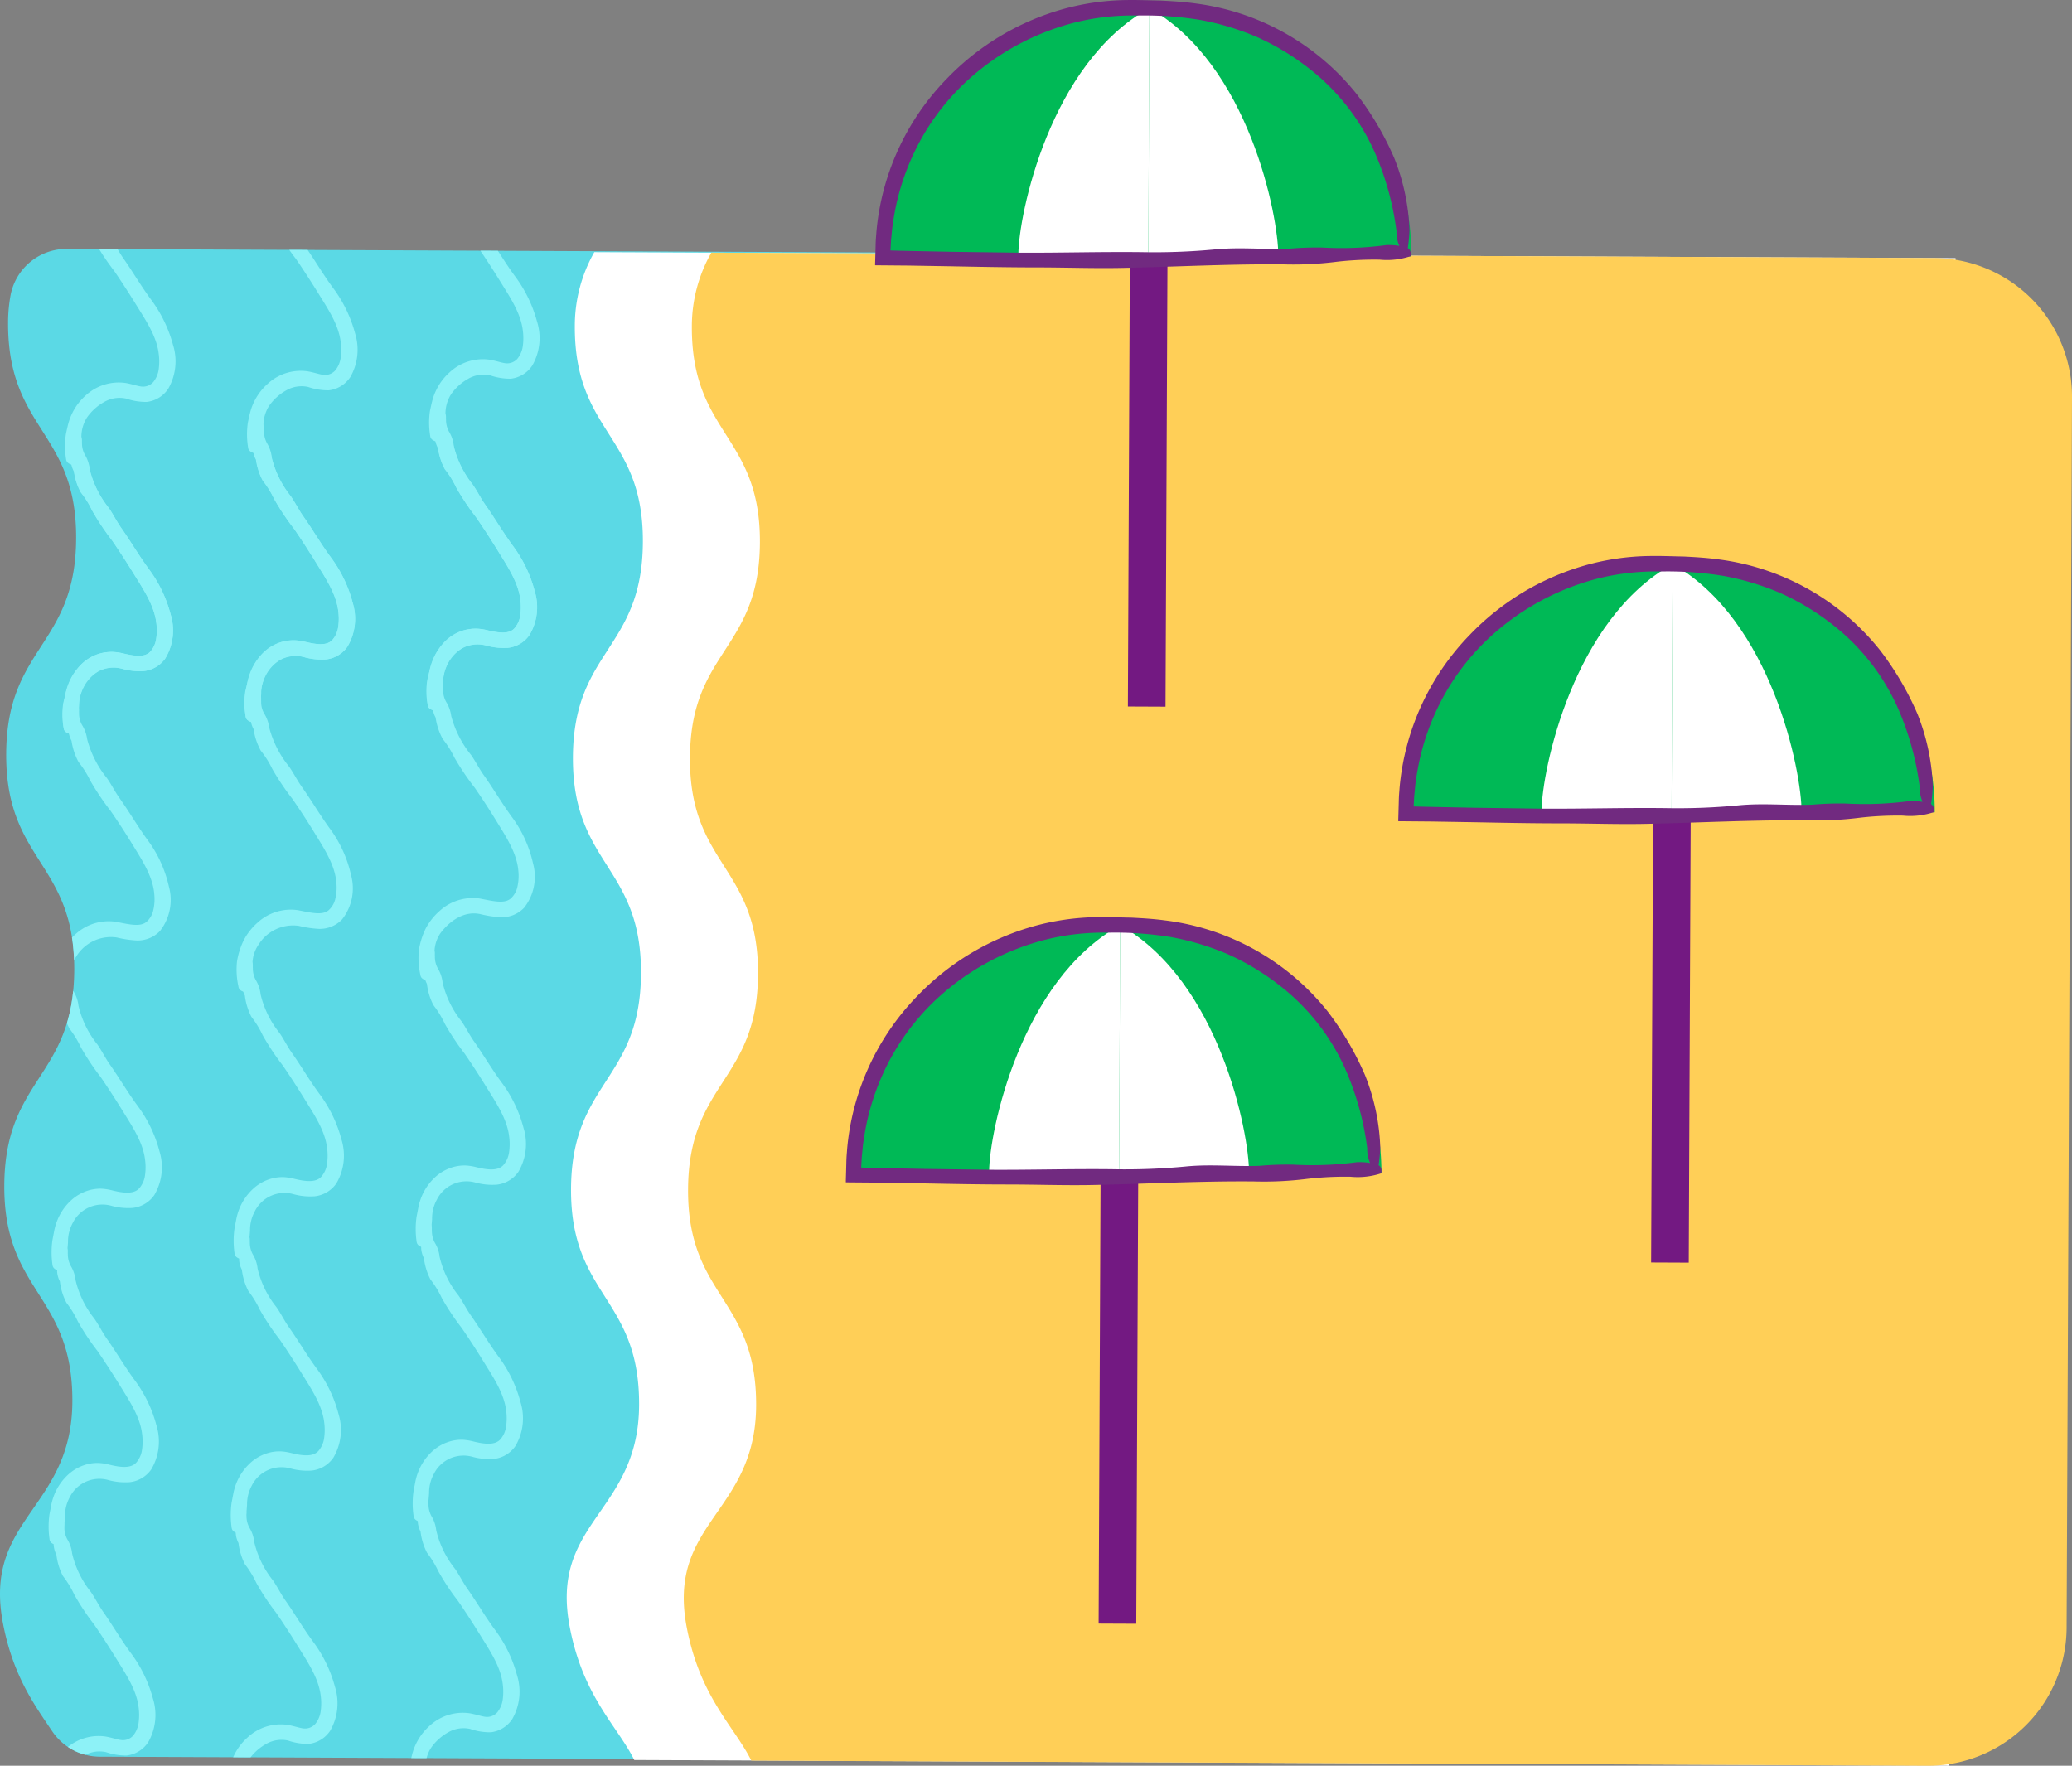 <?xml version="1.0" encoding="UTF-8"?> <svg xmlns="http://www.w3.org/2000/svg" xmlns:xlink="http://www.w3.org/1999/xlink" id="Layer_1" data-name="Layer 1" width="211.094" height="179.911" viewBox="0 0 211.094 179.911"><rect x="0" y="0" width="211.094" height="179.911" fill="#808080" stroke="none"/> <defs> <style>.cls-1{fill:none;}.cls-2{clip-path:url(#clip-path);}.cls-3{clip-path:url(#clip-path-2);}.cls-4{fill:#8df2f7;}.cls-5{fill:#5bd9e5;}.cls-6{fill:#fff;}.cls-7{fill:#ffcf57;}.cls-8{clip-path:url(#clip-path-3);}.cls-9{fill:#731982;}.cls-10{fill:#00b956;}.cls-11{fill:#712a80;}</style> <clipPath id="clip-path"> <path class="cls-1" d="M439.159-222.1c-1.654,37.066-3.217,73.562-4.928,111.193-104.569-2.642-216.679-3.194-321.248-5.837-3.76,4.793-7.711,9.23-11.8,13.706-12.719-.355-27.141-.843-40.087-1.009-7.509-11.712-20.5-29.267-20.5-29.267l-.78-12.484a31.754,31.754,0,0,0-1.364-8.761C35.838-162,28.342-166.381,21.415-170.13l-2.136-40.722a20.367,20.367,0,0,0,12.192-10.811,20.348,20.348,0,0,0,.184-16.3l188.856-44.548a349.116,349.116,0,0,0,76.411-44.213c5.6-4.268,11.24-8.8,17.971-10.857,5.234-1.6,10.8-1.6,16.277-1.586l71.192.183c.6,37.7-1.71,72.752-3.481,112.435l40.934,2.98"></path> </clipPath> <clipPath id="clip-path-2"> <path class="cls-1" d="M122.274-220.1l-2.663,119.141L18.265-103.221a4.533,4.533,0,0,1-3.71-2.072,20.715,20.715,0,0,1-3.736-8.575c-1.464-8.4,5.6-8.928,5.794-17.46s-5.262-8.654-5.072-17.169c.191-8.532,5.644-8.41,5.835-16.942.19-8.515-5.263-8.637-5.072-17.169.19-8.515,5.643-8.394,5.834-16.926.19-8.515-5.263-8.636-5.072-17.169a12.037,12.037,0,0,1,.242-2.182,4.509,4.509,0,0,1,4.542-3.545Z"></path> </clipPath> <clipPath id="clip-path-3"> <path class="cls-1" d="M141.493,25.948l-.672,153.612-130.668-.572a5.846,5.846,0,0,1-4.83-2.586C3.544,173.76,1.338,170.783.31,165.438-1.772,154.649,7.325,153.8,7.373,142.8S.39,131.77.438,120.791c.048-11,7.079-10.97,7.127-21.971C7.613,87.842.583,87.811.631,76.81.679,65.832,7.709,65.862,7.757,54.862,7.805,43.883.775,43.852.823,32.852a15.491,15.491,0,0,1,.262-2.819,5.813,5.813,0,0,1,5.771-4.674Z"></path> </clipPath> </defs> <title>plyag-shargy</title> <g class="cls-2"> <g class="cls-3"> <path class="cls-4" d="M40.286,6.742a10.313,10.313,0,0,0,.289-1.65,2.6,2.6,0,0,1,.479-1.428A4.4,4.4,0,0,1,42.4,2.528a2.2,2.2,0,0,1,1.66-.213,4.514,4.514,0,0,0,1.668.324,2.536,2.536,0,0,0,1.874-1.092,4.578,4.578,0,0,0,.48-3.641A10.365,10.365,0,0,0,46.4-5.8c-.782-1.083-1.377-2.251-2.082-3.281-.353-.517-.59-1.09-.939-1.582a6.955,6.955,0,0,1-1.492-2.959,2.034,2.034,0,0,0-.419-1.1,1.551,1.551,0,0,1-.266-.937c-.027-.231.105-.465-.352-.7-.569-.044-.9,0-.982.142-.076.13-.225.266-.157.4a2.423,2.423,0,0,1,.348,1.546c-.052.268.144.528.234.785.194.561.079,1.217.511,1.709a5.517,5.517,0,0,1,.935,1.458,18.231,18.231,0,0,0,1.553,2.393c.56.852,1.082,1.73,1.586,2.606a10.357,10.357,0,0,1,1.714,3.954,4.641,4.641,0,0,1-.034,1.211,1.907,1.907,0,0,1-.408.928.9.9,0,0,1-.726.295c-.277-.014-.744-.213-1.338-.339a3.985,3.985,0,0,0-3.371.985,4.916,4.916,0,0,0-1.494,2.337l-.223.819a5.973,5.973,0,0,0-.034,1.981c.019.235.145.457.946.539A2.2,2.2,0,0,0,40.286,6.742Z"></path> <path class="cls-4" d="M39.707,28a13.466,13.466,0,0,0,.273-1.642,3.385,3.385,0,0,1,.475-1.475A2.445,2.445,0,0,1,43.4,23.667a5.166,5.166,0,0,0,1.674.242A2.574,2.574,0,0,0,46.966,22.9a4.5,4.5,0,0,0,.562-3.647,10.1,10.1,0,0,0-1.668-3.725c-.781-1.087-1.376-2.254-2.085-3.285-.355-.518-.593-1.091-.945-1.582A7.387,7.387,0,0,1,41.291,7.7a2.024,2.024,0,0,0-.441-1.088,1.484,1.484,0,0,1-.269-.925c-.023-.231.112-.455-.336-.7-.567-.064-.9-.033-.985.114-.082.132-.232.272-.166.409a2.646,2.646,0,0,1,.353,1.578c-.042.271.158.529.253.784.207.558.106,1.211.543,1.693A5.279,5.279,0,0,1,41.189,11a19.057,19.057,0,0,0,1.562,2.389c.562.85,1.084,1.728,1.586,2.605a10.066,10.066,0,0,1,1.687,3.958,4.625,4.625,0,0,1-.056,1.2,1.807,1.807,0,0,1-.431.9,1,1,0,0,1-.8.277,6.378,6.378,0,0,1-1.3-.259,3.755,3.755,0,0,0-1.76-.054,3.6,3.6,0,0,0-1.693.913A6.522,6.522,0,0,0,38.406,26.1a5.487,5.487,0,0,0-.022,2.025c.02.227.144.431.943.518A1.98,1.98,0,0,0,39.707,28Z"></path> <path class="cls-4" d="M39.711,28a9.018,9.018,0,0,0,.307-1.659,2.793,2.793,0,0,1,.419-1.467,2.515,2.515,0,0,1,2.982-1.191,4.914,4.914,0,0,0,1.7.223,2.58,2.58,0,0,0,1.875-1.044,4.537,4.537,0,0,0,.524-3.653,10.212,10.212,0,0,0-1.682-3.722c-.783-1.087-1.38-2.257-2.087-3.29-.356-.519-.593-1.093-.944-1.586a6.977,6.977,0,0,1-1.5-2.965,2.039,2.039,0,0,0-.42-1.1,1.56,1.56,0,0,1-.266-.94c-.026-.231.105-.466-.352-.7-.568-.044-.9,0-.981.142s-.226.268-.158.4a2.425,2.425,0,0,1,.348,1.551c-.05.268.145.529.236.786.194.563.08,1.22.513,1.713a5.54,5.54,0,0,1,.937,1.461,18.565,18.565,0,0,0,1.559,2.4c.562.853,1.086,1.733,1.59,2.611a10.236,10.236,0,0,1,1.706,3.965,4.66,4.66,0,0,1-.046,1.211,1.826,1.826,0,0,1-.419.914c-.354.412-1.1.34-2.073.045a4.027,4.027,0,0,0-.829-.151,3.418,3.418,0,0,0-.955.089,3.756,3.756,0,0,0-1.667.893,4.667,4.667,0,0,0-1.1,1.517,5.064,5.064,0,0,0-.31.911l-.188.787a6.329,6.329,0,0,0-.05,1.946c.016.24.142.474.943.559A2.308,2.308,0,0,0,39.711,28Z"></path> <path class="cls-4" d="M37.44,92.083a9,9,0,0,0,.306-1.659,2.8,2.8,0,0,1,.419-1.467,2.515,2.515,0,0,1,2.982-1.191,4.939,4.939,0,0,0,1.7.224,2.584,2.584,0,0,0,1.874-1.045,4.536,4.536,0,0,0,.525-3.652,10.235,10.235,0,0,0-1.683-3.723c-.783-1.087-1.38-2.257-2.087-3.29-.355-.518-.592-1.092-.944-1.586a6.964,6.964,0,0,1-1.5-2.965,2.047,2.047,0,0,0-.42-1.105,1.568,1.568,0,0,1-.267-.94c-.026-.231.106-.466-.352-.7-.568-.044-.9,0-.981.143-.076.13-.225.267-.157.4a2.434,2.434,0,0,1,.348,1.55c-.051.268.144.529.235.787.194.562.08,1.219.513,1.712a5.561,5.561,0,0,1,.938,1.461,18.392,18.392,0,0,0,1.559,2.4c.562.853,1.085,1.733,1.59,2.611a10.233,10.233,0,0,1,1.705,3.965A4.67,4.67,0,0,1,43.7,85.22a1.826,1.826,0,0,1-.419.913c-.354.412-1.1.341-2.072.045a4.12,4.12,0,0,0-.83-.151,3.456,3.456,0,0,0-.955.089,3.747,3.747,0,0,0-1.666.893,4.637,4.637,0,0,0-1.1,1.517,4.987,4.987,0,0,0-.31.911l-.189.787a6.335,6.335,0,0,0-.049,1.947c.016.239.141.473.942.558A2.326,2.326,0,0,0,37.44,92.083Z"></path> <path class="cls-4" d="M38.066,70.412a9.018,9.018,0,0,0,.307-1.659,2.793,2.793,0,0,1,.419-1.467A2.515,2.515,0,0,1,41.774,66.1a4.914,4.914,0,0,0,1.7.223,2.583,2.583,0,0,0,1.874-1.044,4.534,4.534,0,0,0,.525-3.653A10.212,10.212,0,0,0,44.19,57.9c-.783-1.087-1.38-2.257-2.088-3.29-.355-.519-.592-1.093-.943-1.586a6.977,6.977,0,0,1-1.5-2.965,2.042,2.042,0,0,0-.42-1.106,1.557,1.557,0,0,1-.266-.939c-.026-.231.1-.467-.352-.7-.568-.044-.9,0-.981.142s-.226.268-.158.4a2.422,2.422,0,0,1,.348,1.55c-.05.269.145.529.235.787.2.563.08,1.22.514,1.713a5.54,5.54,0,0,1,.937,1.461,18.565,18.565,0,0,0,1.559,2.4c.562.853,1.086,1.732,1.59,2.611a10.244,10.244,0,0,1,1.706,3.965,4.66,4.66,0,0,1-.046,1.211,1.81,1.81,0,0,1-.42.913c-.353.413-1.1.341-2.072.046a4.027,4.027,0,0,0-.829-.151,3.455,3.455,0,0,0-.955.088,3.758,3.758,0,0,0-1.667.894,4.656,4.656,0,0,0-1.1,1.517,5.054,5.054,0,0,0-.31.91l-.188.788a6.329,6.329,0,0,0-.05,1.946c.016.24.142.474.943.559A2.308,2.308,0,0,0,38.066,70.412Z"></path> <path class="cls-4" d="M38.745,49.317a11.932,11.932,0,0,0,.2-1.671,2.476,2.476,0,0,1,.514-1.42,3.122,3.122,0,0,1,3.109-1.336,7.753,7.753,0,0,0,1.593.3,2.614,2.614,0,0,0,2-.764A4.193,4.193,0,0,0,47,40.735a9.586,9.586,0,0,0-1.634-3.821c-.788-1.107-1.394-2.29-2.116-3.334-.363-.524-.606-1.1-.964-1.6a7.443,7.443,0,0,1-1.569-2.994,2.1,2.1,0,0,0-.446-1.1,1.5,1.5,0,0,1-.27-.937c-.023-.233.111-.46-.337-.712-.567-.064-.9-.032-.985.117-.082.133-.232.276-.166.414a2.713,2.713,0,0,1,.356,1.6c-.042.275.16.535.256.793.21.565.114,1.226.557,1.713a5.437,5.437,0,0,1,.962,1.459,19.614,19.614,0,0,0,1.588,2.412c.571.86,1.1,1.746,1.606,2.635a9.336,9.336,0,0,1,1.634,4.015,2.479,2.479,0,0,1-.617,2.021c-.407.352-1.221.154-2.3-.111a4.019,4.019,0,0,0-3.4.955,5.2,5.2,0,0,0-1.17,1.42,6.8,6.8,0,0,0-.631,1.759,5.747,5.747,0,0,0,.065,2.035c.025.219.148.409.947.495A1.85,1.85,0,0,0,38.745,49.317Z"></path> <path class="cls-4" d="M36.778,113.689a10.325,10.325,0,0,0,.289-1.651,2.6,2.6,0,0,1,.478-1.428,4.411,4.411,0,0,1,1.35-1.136,2.2,2.2,0,0,1,1.66-.213,4.531,4.531,0,0,0,1.668.325,2.54,2.54,0,0,0,1.874-1.093,4.573,4.573,0,0,0,.479-3.641,10.347,10.347,0,0,0-1.687-3.7c-.783-1.083-1.377-2.251-2.082-3.281-.353-.517-.59-1.09-.94-1.582a6.961,6.961,0,0,1-1.491-2.958,2.036,2.036,0,0,0-.419-1.1,1.561,1.561,0,0,1-.267-.937c-.026-.231.106-.466-.351-.7-.569-.044-.9,0-.982.142s-.225.267-.157.4a2.417,2.417,0,0,1,.347,1.546c-.051.268.145.528.235.785.194.561.079,1.217.511,1.709a5.5,5.5,0,0,1,.934,1.458,18.316,18.316,0,0,0,1.554,2.394c.56.852,1.082,1.729,1.586,2.605a10.379,10.379,0,0,1,1.714,3.954,4.729,4.729,0,0,1-.034,1.211,1.9,1.9,0,0,1-.408.928.9.9,0,0,1-.726.3c-.278-.015-.744-.214-1.338-.34a3.986,3.986,0,0,0-3.372.986,4.915,4.915,0,0,0-1.493,2.336l-.223.82a5.972,5.972,0,0,0-.034,1.981c.019.235.145.457.945.538A2.182,2.182,0,0,0,36.778,113.689Z"></path> <path class="cls-4" d="M36.2,134.945a13.677,13.677,0,0,0,.273-1.643,3.377,3.377,0,0,1,.475-1.474,2.443,2.443,0,0,1,2.944-1.214,5.166,5.166,0,0,0,1.673.241,2.57,2.57,0,0,0,1.893-1.013,4.489,4.489,0,0,0,.562-3.647,10.074,10.074,0,0,0-1.668-3.724c-.781-1.087-1.376-2.255-2.084-3.286-.355-.517-.593-1.09-.946-1.582a7.385,7.385,0,0,1-1.538-2.961,2.029,2.029,0,0,0-.441-1.087,1.487,1.487,0,0,1-.269-.926c-.023-.23.112-.455-.337-.7-.566-.064-.895-.033-.985.114-.081.132-.232.273-.165.409a2.66,2.66,0,0,1,.353,1.578c-.042.272.158.529.253.784.207.558.106,1.212.543,1.694a5.287,5.287,0,0,1,.946,1.446,19.045,19.045,0,0,0,1.562,2.388c.562.851,1.084,1.728,1.586,2.605a10.087,10.087,0,0,1,1.687,3.958,4.59,4.59,0,0,1-.057,1.2,1.8,1.8,0,0,1-.43.9.994.994,0,0,1-.8.277,6.336,6.336,0,0,1-1.3-.259,3.738,3.738,0,0,0-1.759-.053,3.582,3.582,0,0,0-1.693.913,6.515,6.515,0,0,0-1.586,3.156,5.466,5.466,0,0,0-.022,2.025c.02.228.144.431.943.518A1.987,1.987,0,0,0,36.2,134.945Z"></path> <path class="cls-4" d="M36.2,134.943a9,9,0,0,0,.307-1.659,2.8,2.8,0,0,1,.419-1.467,2.513,2.513,0,0,1,2.982-1.19,4.963,4.963,0,0,0,1.7.223,2.581,2.581,0,0,0,1.874-1.045,4.536,4.536,0,0,0,.525-3.652,10.217,10.217,0,0,0-1.682-3.723c-.784-1.087-1.38-2.257-2.088-3.29-.355-.518-.592-1.092-.943-1.586a6.972,6.972,0,0,1-1.5-2.965,2.039,2.039,0,0,0-.42-1.105,1.559,1.559,0,0,1-.266-.939c-.027-.232.1-.467-.352-.7-.569-.044-.9,0-.981.143-.077.13-.226.267-.158.4a2.422,2.422,0,0,1,.348,1.55c-.05.268.145.529.235.787.2.562.08,1.219.513,1.713a5.54,5.54,0,0,1,.938,1.46,18.5,18.5,0,0,0,1.559,2.4c.562.854,1.086,1.733,1.59,2.612a10.238,10.238,0,0,1,1.706,3.965,4.66,4.66,0,0,1-.047,1.211,1.805,1.805,0,0,1-.419.913c-.353.412-1.1.341-2.072.045a4.1,4.1,0,0,0-.829-.151,3.456,3.456,0,0,0-.955.089,3.756,3.756,0,0,0-1.667.893,4.66,4.66,0,0,0-1.1,1.518,5.028,5.028,0,0,0-.31.91l-.189.787a6.336,6.336,0,0,0-.049,1.947c.016.239.141.473.943.559A2.322,2.322,0,0,0,36.2,134.943Z"></path> <path class="cls-4" d="M33.932,199.03a9.024,9.024,0,0,0,.306-1.66,2.789,2.789,0,0,1,.419-1.466,2.514,2.514,0,0,1,2.982-1.191,4.963,4.963,0,0,0,1.7.223,2.586,2.586,0,0,0,1.875-1.044,4.534,4.534,0,0,0,.524-3.653,10.212,10.212,0,0,0-1.682-3.722c-.783-1.088-1.38-2.258-2.087-3.291-.355-.518-.593-1.092-.944-1.585a6.97,6.97,0,0,1-1.5-2.965,2.047,2.047,0,0,0-.42-1.106,1.558,1.558,0,0,1-.267-.939c-.026-.232.1-.467-.352-.7-.568-.044-.9,0-.981.142-.077.13-.225.267-.157.4a2.427,2.427,0,0,1,.347,1.55c-.05.268.145.529.236.787.194.562.08,1.22.513,1.713a5.545,5.545,0,0,1,.938,1.461,18.547,18.547,0,0,0,1.558,2.4c.562.854,1.086,1.733,1.591,2.612a10.236,10.236,0,0,1,1.7,3.965,4.66,4.66,0,0,1-.046,1.211,1.818,1.818,0,0,1-.419.913c-.354.413-1.1.341-2.072.045a4.057,4.057,0,0,0-.83-.15,3.417,3.417,0,0,0-.955.088,3.747,3.747,0,0,0-1.666.893,4.648,4.648,0,0,0-1.1,1.518,5.054,5.054,0,0,0-.31.91l-.188.787a6.336,6.336,0,0,0-.049,1.947c.015.239.141.473.942.559A2.34,2.34,0,0,0,33.932,199.03Z"></path> <path class="cls-4" d="M34.558,177.358a8.916,8.916,0,0,0,.306-1.659,2.8,2.8,0,0,1,.42-1.467,2.514,2.514,0,0,1,2.982-1.191,4.937,4.937,0,0,0,1.7.224,2.581,2.581,0,0,0,1.874-1.045,4.536,4.536,0,0,0,.525-3.652,10.217,10.217,0,0,0-1.682-3.723c-.784-1.087-1.381-2.257-2.088-3.29-.355-.519-.592-1.092-.943-1.586a6.966,6.966,0,0,1-1.5-2.965,2.039,2.039,0,0,0-.42-1.1,1.56,1.56,0,0,1-.266-.94c-.027-.231.105-.466-.352-.7-.569-.044-.9,0-.981.143-.077.13-.226.267-.158.4a2.428,2.428,0,0,1,.348,1.55c-.05.268.145.529.235.787.2.562.08,1.219.513,1.712a5.561,5.561,0,0,1,.938,1.461,18.5,18.5,0,0,0,1.559,2.4c.562.853,1.086,1.733,1.59,2.612a10.24,10.24,0,0,1,1.706,3.964,4.668,4.668,0,0,1-.047,1.212,1.809,1.809,0,0,1-.419.913c-.353.412-1.1.341-2.072.045a4.109,4.109,0,0,0-.829-.151,3.456,3.456,0,0,0-.955.089,3.756,3.756,0,0,0-1.667.893,4.667,4.667,0,0,0-1.1,1.517,5.064,5.064,0,0,0-.31.911l-.189.787a6.335,6.335,0,0,0-.049,1.947c.016.239.141.473.943.558A2.3,2.3,0,0,0,34.558,177.358Z"></path> <path class="cls-4" d="M35.237,156.264a12.1,12.1,0,0,0,.2-1.672,2.479,2.479,0,0,1,.514-1.42,3.122,3.122,0,0,1,3.108-1.336,7.7,7.7,0,0,0,1.594.3,2.614,2.614,0,0,0,2-.763,4.2,4.2,0,0,0,.84-3.689,9.586,9.586,0,0,0-1.634-3.821c-.788-1.106-1.394-2.29-2.116-3.334-.363-.523-.606-1.1-.964-1.6a7.435,7.435,0,0,1-1.569-2.995,2.093,2.093,0,0,0-.446-1.1,1.505,1.505,0,0,1-.271-.937c-.023-.233.112-.461-.336-.713-.567-.064-.9-.032-.985.117-.082.134-.232.276-.166.414a2.716,2.716,0,0,1,.356,1.6c-.042.275.16.535.256.794.209.564.114,1.225.557,1.712a5.457,5.457,0,0,1,.962,1.46,19.488,19.488,0,0,0,1.588,2.411c.57.86,1.1,1.747,1.606,2.636a9.34,9.34,0,0,1,1.634,4.014,2.481,2.481,0,0,1-.617,2.021c-.407.353-1.221.154-2.3-.111a4.022,4.022,0,0,0-3.4.955,5.227,5.227,0,0,0-1.171,1.421,6.831,6.831,0,0,0-.63,1.758,5.745,5.745,0,0,0,.065,2.035c.024.219.148.409.947.5A1.863,1.863,0,0,0,35.237,156.264Z"></path> <path class="cls-4" d="M25.884,7.4a10.313,10.313,0,0,0,.289-1.65,2.592,2.592,0,0,1,.479-1.428A4.382,4.382,0,0,1,28,3.188a2.189,2.189,0,0,1,1.66-.213,4.534,4.534,0,0,0,1.668.324A2.542,2.542,0,0,0,33.2,2.207a4.575,4.575,0,0,0,.479-3.642A10.362,10.362,0,0,0,32-5.139c-.783-1.083-1.377-2.25-2.082-3.281-.353-.517-.59-1.09-.939-1.581a6.961,6.961,0,0,1-1.492-2.959,2.031,2.031,0,0,0-.419-1.1A1.551,1.551,0,0,1,26.8-15c-.027-.231.105-.466-.352-.7-.569-.044-.9,0-.982.142s-.225.267-.157.4a2.419,2.419,0,0,1,.347,1.547c-.051.267.145.527.235.785.194.561.079,1.216.511,1.709a5.488,5.488,0,0,1,.934,1.458,18.372,18.372,0,0,0,1.554,2.393c.56.852,1.082,1.729,1.586,2.606A10.365,10.365,0,0,1,32.187-.709,4.642,4.642,0,0,1,32.153.5a1.9,1.9,0,0,1-.408.927.9.9,0,0,1-.726.3c-.278-.014-.744-.213-1.338-.339a3.985,3.985,0,0,0-3.372.985,4.839,4.839,0,0,0-1.136,1.445,4.773,4.773,0,0,0-.357.892l-.223.819a5.973,5.973,0,0,0-.034,1.981c.019.235.145.457.945.539A2.185,2.185,0,0,0,25.884,7.4Z"></path> <path class="cls-4" d="M25.305,28.658a13.663,13.663,0,0,0,.273-1.642,3.381,3.381,0,0,1,.475-1.475A2.444,2.444,0,0,1,29,24.327a5.166,5.166,0,0,0,1.673.241,2.567,2.567,0,0,0,1.893-1.013,4.487,4.487,0,0,0,.562-3.646,10.094,10.094,0,0,0-1.667-3.725c-.781-1.087-1.376-2.255-2.085-3.286-.355-.517-.593-1.09-.946-1.581a7.4,7.4,0,0,1-1.538-2.961,2.032,2.032,0,0,0-.441-1.088,1.487,1.487,0,0,1-.269-.926c-.023-.23.112-.455-.337-.7-.566-.064-.895-.032-.984.115-.082.132-.232.272-.166.409a2.66,2.66,0,0,1,.353,1.578c-.042.271.158.528.253.784.207.558.106,1.211.543,1.693a5.3,5.3,0,0,1,.946,1.446,18.973,18.973,0,0,0,1.562,2.388c.562.851,1.084,1.728,1.586,2.6a10.091,10.091,0,0,1,1.687,3.959,4.627,4.627,0,0,1-.056,1.2,1.807,1.807,0,0,1-.431.9,1,1,0,0,1-.8.276,6.336,6.336,0,0,1-1.295-.259,3.764,3.764,0,0,0-1.759-.053,3.591,3.591,0,0,0-1.693.913A6.522,6.522,0,0,0,24,26.755a5.466,5.466,0,0,0-.022,2.025c.02.227.144.43.943.518A1.99,1.99,0,0,0,25.305,28.658Z"></path> <path class="cls-4" d="M25.309,28.657A9.028,9.028,0,0,0,25.616,27a2.792,2.792,0,0,1,.419-1.466,2.514,2.514,0,0,1,2.982-1.191,4.938,4.938,0,0,0,1.7.223,2.583,2.583,0,0,0,1.874-1.044,4.535,4.535,0,0,0,.525-3.653,10.212,10.212,0,0,0-1.682-3.722c-.783-1.088-1.38-2.257-2.088-3.291-.355-.518-.592-1.092-.943-1.585A6.983,6.983,0,0,1,26.9,8.3a2.042,2.042,0,0,0-.42-1.106,1.557,1.557,0,0,1-.266-.939c-.026-.231.105-.467-.352-.7-.568-.044-.9,0-.981.142s-.226.267-.158.4a2.422,2.422,0,0,1,.348,1.55c-.05.269.145.529.235.787.2.562.08,1.22.514,1.713a5.54,5.54,0,0,1,.937,1.461,18.634,18.634,0,0,0,1.559,2.4c.562.853,1.086,1.732,1.59,2.611a10.238,10.238,0,0,1,1.706,3.965,4.615,4.615,0,0,1-.047,1.211,1.8,1.8,0,0,1-.419.913c-.353.413-1.1.341-2.072.046a3.961,3.961,0,0,0-.829-.151,3.417,3.417,0,0,0-.955.088,3.758,3.758,0,0,0-1.667.894,4.645,4.645,0,0,0-1.1,1.517,5.054,5.054,0,0,0-.31.91l-.189.788a6.36,6.36,0,0,0-.049,1.946c.016.239.142.474.943.559A2.333,2.333,0,0,0,25.309,28.657Z"></path> <path class="cls-4" d="M23.038,92.743a9.014,9.014,0,0,0,.306-1.659,2.8,2.8,0,0,1,.419-1.467,2.515,2.515,0,0,1,2.982-1.191,4.917,4.917,0,0,0,1.7.223,2.58,2.58,0,0,0,1.874-1.044,4.538,4.538,0,0,0,.525-3.653,10.23,10.23,0,0,0-1.683-3.722c-.783-1.087-1.38-2.257-2.087-3.29-.355-.519-.592-1.093-.944-1.586a6.964,6.964,0,0,1-1.5-2.965,2.047,2.047,0,0,0-.42-1.1,1.57,1.57,0,0,1-.267-.94c-.026-.231.106-.467-.352-.7-.568-.044-.9,0-.981.142s-.225.268-.157.4a2.43,2.43,0,0,1,.347,1.551c-.05.268.145.529.236.786.194.563.08,1.22.513,1.713a5.545,5.545,0,0,1,.938,1.461,18.558,18.558,0,0,0,1.558,2.4c.563.853,1.086,1.733,1.591,2.611a10.233,10.233,0,0,1,1.705,3.965,4.66,4.66,0,0,1-.046,1.211,1.826,1.826,0,0,1-.419.914c-.354.412-1.1.34-2.072.045a4.051,4.051,0,0,0-.83-.151,3.455,3.455,0,0,0-.955.088,3.749,3.749,0,0,0-1.666.894,4.655,4.655,0,0,0-1.1,1.517,5.161,5.161,0,0,0-.31.91l-.188.788a6.329,6.329,0,0,0-.049,1.946c.015.24.141.474.942.559A2.34,2.34,0,0,0,23.038,92.743Z"></path> <path class="cls-4" d="M23.664,71.071a9,9,0,0,0,.307-1.659,2.789,2.789,0,0,1,.419-1.466,2.512,2.512,0,0,1,2.982-1.191,4.963,4.963,0,0,0,1.7.223,2.583,2.583,0,0,0,1.874-1.044,4.539,4.539,0,0,0,.525-3.653,10.212,10.212,0,0,0-1.682-3.722C29,57.471,28.408,56.3,27.7,55.268c-.355-.518-.592-1.092-.943-1.585a6.983,6.983,0,0,1-1.5-2.965,2.039,2.039,0,0,0-.42-1.106,1.559,1.559,0,0,1-.266-.939c-.027-.232.105-.467-.352-.7-.569-.044-.9,0-.981.142s-.226.267-.158.4a2.422,2.422,0,0,1,.348,1.55c-.05.268.145.529.235.787.2.562.08,1.22.513,1.713a5.556,5.556,0,0,1,.938,1.46,18.5,18.5,0,0,0,1.559,2.4c.562.854,1.086,1.733,1.59,2.612A10.238,10.238,0,0,1,29.971,63a4.66,4.66,0,0,1-.047,1.211,1.8,1.8,0,0,1-.419.913c-.353.413-1.1.341-2.072.045a4.034,4.034,0,0,0-.829-.15,3.417,3.417,0,0,0-.955.088A3.756,3.756,0,0,0,23.982,66a4.66,4.66,0,0,0-1.1,1.518,5.054,5.054,0,0,0-.31.91l-.189.787a6.336,6.336,0,0,0-.049,1.947c.016.239.142.473.943.559A2.322,2.322,0,0,0,23.664,71.071Z"></path> <path class="cls-4" d="M24.343,49.977a12.1,12.1,0,0,0,.2-1.672,2.482,2.482,0,0,1,.514-1.42,3.126,3.126,0,0,1,3.109-1.336,7.674,7.674,0,0,0,1.593.3,2.613,2.613,0,0,0,2-.763A4.194,4.194,0,0,0,32.6,41.4a9.59,9.59,0,0,0-1.634-3.822c-.788-1.106-1.394-2.289-2.116-3.333-.363-.524-.606-1.1-.964-1.6a7.431,7.431,0,0,1-1.569-2.994,2.1,2.1,0,0,0-.446-1.1,1.505,1.505,0,0,1-.271-.937c-.023-.233.112-.46-.336-.712-.567-.065-.9-.033-.985.116-.082.134-.232.276-.166.414a2.718,2.718,0,0,1,.356,1.6c-.042.275.16.535.256.793.209.565.114,1.225.557,1.712a5.457,5.457,0,0,1,.962,1.46A19.5,19.5,0,0,0,27.832,35.4c.571.86,1.1,1.746,1.606,2.635a9.345,9.345,0,0,1,1.634,4.014,2.477,2.477,0,0,1-.617,2.021c-.407.353-1.221.155-2.3-.11a4.022,4.022,0,0,0-3.4.954,5.242,5.242,0,0,0-1.171,1.421,6.831,6.831,0,0,0-.63,1.758,5.752,5.752,0,0,0,.065,2.036c.024.218.148.408.947.494A1.855,1.855,0,0,0,24.343,49.977Z"></path> <path class="cls-4" d="M22.376,114.348a10.426,10.426,0,0,0,.289-1.65,2.6,2.6,0,0,1,.478-1.428,4.411,4.411,0,0,1,1.35-1.136,2.2,2.2,0,0,1,1.66-.213,4.526,4.526,0,0,0,1.668.325,2.54,2.54,0,0,0,1.874-1.093,4.577,4.577,0,0,0,.479-3.641,10.331,10.331,0,0,0-1.688-3.7c-.782-1.083-1.377-2.251-2.081-3.281-.354-.517-.59-1.09-.94-1.582a6.953,6.953,0,0,1-1.491-2.959,2.042,2.042,0,0,0-.419-1.1,1.559,1.559,0,0,1-.267-.937c-.026-.231.106-.465-.351-.7-.569-.044-.9,0-.982.142-.076.13-.225.266-.157.4a2.417,2.417,0,0,1,.347,1.546c-.051.268.145.528.235.785.194.561.078,1.217.511,1.709a5.488,5.488,0,0,1,.934,1.458,18.316,18.316,0,0,0,1.554,2.394c.56.851,1.082,1.729,1.586,2.605a10.372,10.372,0,0,1,1.714,3.954,4.729,4.729,0,0,1-.034,1.211,1.907,1.907,0,0,1-.408.928.9.9,0,0,1-.726.3c-.278-.014-.744-.213-1.338-.339a3.988,3.988,0,0,0-3.372.985,4.852,4.852,0,0,0-1.136,1.445,4.8,4.8,0,0,0-.357.892c-.074.272-.149.545-.223.82a5.972,5.972,0,0,0-.034,1.981c.019.234.145.456.945.538A2.208,2.208,0,0,0,22.376,114.348Z"></path> <path class="cls-4" d="M21.8,135.6a13.71,13.71,0,0,0,.273-1.643,3.4,3.4,0,0,1,.474-1.475,2.447,2.447,0,0,1,2.945-1.214,5.164,5.164,0,0,0,1.673.242,2.57,2.57,0,0,0,1.893-1.013,4.489,4.489,0,0,0,.562-3.647,10.086,10.086,0,0,0-1.668-3.725c-.781-1.087-1.376-2.254-2.084-3.285-.356-.518-.593-1.09-.946-1.582A7.406,7.406,0,0,1,23.38,115.3a2.026,2.026,0,0,0-.44-1.088,1.476,1.476,0,0,1-.269-.925c-.023-.23.112-.455-.337-.7-.566-.064-.895-.033-.985.114s-.232.273-.166.409a2.654,2.654,0,0,1,.354,1.578c-.043.271.157.529.252.784.207.558.106,1.211.544,1.693a5.317,5.317,0,0,1,.946,1.446A19.057,19.057,0,0,0,24.841,121c.562.85,1.084,1.728,1.586,2.6a10.081,10.081,0,0,1,1.687,3.958,4.58,4.58,0,0,1-.057,1.2,1.806,1.806,0,0,1-.43.9,1,1,0,0,1-.8.277,6.4,6.4,0,0,1-1.3-.259,3.738,3.738,0,0,0-1.759-.053,3.589,3.589,0,0,0-1.693.912A6.514,6.514,0,0,0,20.5,133.7a5.488,5.488,0,0,0-.023,2.025c.021.228.145.431.944.518A1.987,1.987,0,0,0,21.8,135.6Z"></path> <path class="cls-4" d="M21.8,135.6a8.931,8.931,0,0,0,.306-1.659,2.8,2.8,0,0,1,.42-1.467,2.514,2.514,0,0,1,2.982-1.191,4.911,4.911,0,0,0,1.7.223,2.576,2.576,0,0,0,1.874-1.044,4.538,4.538,0,0,0,.525-3.653,10.229,10.229,0,0,0-1.682-3.722c-.784-1.087-1.381-2.257-2.088-3.29-.355-.519-.592-1.093-.943-1.586a6.966,6.966,0,0,1-1.5-2.965,2.039,2.039,0,0,0-.42-1.1,1.56,1.56,0,0,1-.266-.94c-.027-.231.105-.466-.352-.7-.569-.044-.9,0-.982.142s-.225.268-.157.4a2.437,2.437,0,0,1,.348,1.551c-.051.268.145.529.235.786.2.563.08,1.22.513,1.713a5.545,5.545,0,0,1,.938,1.461,18.565,18.565,0,0,0,1.559,2.4c.562.853,1.086,1.733,1.59,2.611a10.251,10.251,0,0,1,1.706,3.965,4.658,4.658,0,0,1-.047,1.211,1.809,1.809,0,0,1-.419.914c-.353.412-1.1.341-2.072.045a4.109,4.109,0,0,0-.829-.151,3.466,3.466,0,0,0-.956.089,3.753,3.753,0,0,0-1.666.893,4.667,4.667,0,0,0-1.1,1.517,5.064,5.064,0,0,0-.31.911l-.189.787a6.329,6.329,0,0,0-.049,1.946c.016.24.141.474.943.559A2.344,2.344,0,0,0,21.8,135.6Z"></path> <path class="cls-4" d="M19.529,199.689a9,9,0,0,0,.307-1.659,2.8,2.8,0,0,1,.419-1.467,2.515,2.515,0,0,1,2.982-1.191,4.937,4.937,0,0,0,1.7.224,2.584,2.584,0,0,0,1.875-1.045,4.536,4.536,0,0,0,.524-3.652,10.217,10.217,0,0,0-1.682-3.723c-.783-1.087-1.38-2.257-2.087-3.29-.355-.518-.593-1.092-.944-1.586a6.977,6.977,0,0,1-1.5-2.965,2.045,2.045,0,0,0-.419-1.105,1.561,1.561,0,0,1-.267-.94c-.026-.231.105-.466-.352-.7-.568-.044-.9,0-.981.143s-.225.267-.157.4a2.427,2.427,0,0,1,.347,1.55c-.05.268.145.529.236.787.194.562.08,1.219.513,1.712a5.586,5.586,0,0,1,.938,1.461,18.49,18.49,0,0,0,1.558,2.4c.562.854,1.086,1.733,1.59,2.612a10.223,10.223,0,0,1,1.706,3.965,4.662,4.662,0,0,1-.046,1.211,1.826,1.826,0,0,1-.419.913c-.354.412-1.1.341-2.073.045a4.1,4.1,0,0,0-.829-.151,3.456,3.456,0,0,0-.955.089,3.747,3.747,0,0,0-1.666.893,4.655,4.655,0,0,0-1.1,1.517,5.064,5.064,0,0,0-.31.911l-.188.787a6.336,6.336,0,0,0-.049,1.947c.015.239.141.473.942.558A2.28,2.28,0,0,0,19.529,199.689Z"></path> <path class="cls-4" d="M20.156,178.018a8.931,8.931,0,0,0,.306-1.659,2.8,2.8,0,0,1,.42-1.467,2.514,2.514,0,0,1,2.982-1.191,4.911,4.911,0,0,0,1.7.223,2.576,2.576,0,0,0,1.874-1.044,4.538,4.538,0,0,0,.525-3.653,10.245,10.245,0,0,0-1.682-3.722c-.784-1.087-1.381-2.257-2.088-3.29-.355-.519-.592-1.093-.943-1.586a6.966,6.966,0,0,1-1.5-2.965,2.039,2.039,0,0,0-.42-1.1,1.56,1.56,0,0,1-.266-.94c-.027-.231.105-.467-.352-.7-.569-.044-.9,0-.982.142s-.225.268-.157.4a2.436,2.436,0,0,1,.348,1.55c-.051.269.145.53.235.787.194.563.08,1.22.513,1.713a5.545,5.545,0,0,1,.938,1.461,18.46,18.46,0,0,0,1.559,2.4c.562.853,1.086,1.733,1.59,2.611a10.251,10.251,0,0,1,1.706,3.965,4.658,4.658,0,0,1-.047,1.211,1.809,1.809,0,0,1-.419.914c-.353.412-1.1.34-2.072.045a4.04,4.04,0,0,0-.829-.151,3.465,3.465,0,0,0-.956.088,3.754,3.754,0,0,0-1.666.894,4.656,4.656,0,0,0-1.1,1.517,5,5,0,0,0-.31.91l-.189.788a6.329,6.329,0,0,0-.049,1.946c.016.24.141.474.942.559A2.34,2.34,0,0,0,20.156,178.018Z"></path> <path class="cls-4" d="M20.835,156.924a12.271,12.271,0,0,0,.2-1.672,2.476,2.476,0,0,1,.514-1.42,3.122,3.122,0,0,1,3.108-1.336,7.7,7.7,0,0,0,1.594.3,2.612,2.612,0,0,0,2-.764,4.191,4.191,0,0,0,.841-3.688,9.586,9.586,0,0,0-1.634-3.821c-.788-1.107-1.394-2.29-2.116-3.334-.363-.524-.606-1.1-.964-1.6a7.445,7.445,0,0,1-1.57-2.994,2.08,2.08,0,0,0-.445-1.1,1.51,1.51,0,0,1-.271-.938c-.023-.233.112-.46-.336-.712-.567-.064-.9-.032-.986.117-.081.133-.231.276-.165.414a2.721,2.721,0,0,1,.356,1.6c-.042.275.16.535.256.793.209.565.114,1.226.557,1.713a5.437,5.437,0,0,1,.962,1.459,19.387,19.387,0,0,0,1.588,2.412c.57.86,1.1,1.747,1.606,2.635A9.349,9.349,0,0,1,27.564,149a2.481,2.481,0,0,1-.617,2.021c-.408.353-1.221.154-2.3-.111a4.019,4.019,0,0,0-3.4.955,5.212,5.212,0,0,0-1.171,1.421,6.794,6.794,0,0,0-.63,1.758,5.772,5.772,0,0,0,.064,2.035c.025.219.149.409.948.5A1.88,1.88,0,0,0,20.835,156.924Z"></path> <path class="cls-4" d="M11.482,8.062a10.325,10.325,0,0,0,.289-1.651,2.6,2.6,0,0,1,.479-1.428A4.4,4.4,0,0,1,13.6,3.847a2.2,2.2,0,0,1,1.66-.213,4.531,4.531,0,0,0,1.668.325A2.54,2.54,0,0,0,18.8,2.866,4.573,4.573,0,0,0,19.28-.775a10.347,10.347,0,0,0-1.687-3.7C16.81-5.562,16.216-6.73,15.511-7.76c-.353-.517-.59-1.09-.94-1.582A6.95,6.95,0,0,1,13.08-12.3a2.036,2.036,0,0,0-.419-1.1,1.561,1.561,0,0,1-.267-.937c-.026-.231.106-.466-.351-.7-.569-.044-.9,0-.982.142s-.225.267-.157.4a2.417,2.417,0,0,1,.347,1.546c-.051.268.145.528.235.785.194.561.079,1.217.511,1.709A5.5,5.5,0,0,1,12.931-9a18.316,18.316,0,0,0,1.554,2.394c.56.852,1.082,1.729,1.586,2.606A10.368,10.368,0,0,1,17.785-.05a4.729,4.729,0,0,1-.034,1.211,1.9,1.9,0,0,1-.408.928.9.9,0,0,1-.726.3c-.278-.014-.744-.214-1.338-.34a3.986,3.986,0,0,0-3.372.986,4.928,4.928,0,0,0-1.493,2.336l-.223.82a5.972,5.972,0,0,0-.034,1.981c.019.235.145.457.945.538A2.17,2.17,0,0,0,11.482,8.062Z"></path> <path class="cls-4" d="M10.9,29.318a13.645,13.645,0,0,0,.273-1.643,3.377,3.377,0,0,1,.475-1.474A2.443,2.443,0,0,1,14.6,24.987a5.166,5.166,0,0,0,1.673.241,2.57,2.57,0,0,0,1.893-1.013,4.487,4.487,0,0,0,.562-3.646,10.072,10.072,0,0,0-1.668-3.725c-.781-1.087-1.376-2.255-2.084-3.286-.355-.517-.593-1.09-.946-1.582a7.385,7.385,0,0,1-1.538-2.961,2.029,2.029,0,0,0-.441-1.087A1.487,1.487,0,0,1,11.777,7c-.023-.23.112-.455-.337-.7-.566-.064-.895-.033-.985.114-.081.132-.232.273-.165.409A2.662,2.662,0,0,1,10.643,8.4c-.043.272.158.529.253.784.207.558.1,1.212.543,1.694a5.287,5.287,0,0,1,.946,1.446,19.045,19.045,0,0,0,1.562,2.388c.562.851,1.084,1.728,1.586,2.6a10.087,10.087,0,0,1,1.687,3.958,4.59,4.59,0,0,1-.057,1.2,1.8,1.8,0,0,1-.43.9.994.994,0,0,1-.8.277A6.336,6.336,0,0,1,14.64,23.4a3.738,3.738,0,0,0-1.759-.053,3.582,3.582,0,0,0-1.693.913A6.515,6.515,0,0,0,9.6,27.414a5.466,5.466,0,0,0-.022,2.025c.02.228.144.431.943.518A1.987,1.987,0,0,0,10.9,29.318Z"></path> <path class="cls-4" d="M10.907,29.316a8.916,8.916,0,0,0,.306-1.659,2.805,2.805,0,0,1,.42-1.467A2.513,2.513,0,0,1,14.615,25a4.963,4.963,0,0,0,1.7.223,2.581,2.581,0,0,0,1.874-1.045,4.536,4.536,0,0,0,.525-3.652A10.217,10.217,0,0,0,17.031,16.8c-.784-1.087-1.38-2.257-2.088-3.29-.355-.518-.592-1.092-.943-1.585a6.981,6.981,0,0,1-1.5-2.966,2.039,2.039,0,0,0-.42-1.1,1.559,1.559,0,0,1-.266-.939c-.027-.232.1-.467-.352-.7-.569-.044-.9,0-.981.143s-.226.267-.158.4a2.422,2.422,0,0,1,.348,1.55c-.05.268.145.529.235.787.2.562.08,1.219.513,1.713a5.54,5.54,0,0,1,.938,1.46,18.5,18.5,0,0,0,1.559,2.4c.562.854,1.086,1.733,1.59,2.612a10.238,10.238,0,0,1,1.706,3.965,4.66,4.66,0,0,1-.047,1.211,1.805,1.805,0,0,1-.419.913c-.353.412-1.1.341-2.072.045a4.034,4.034,0,0,0-.829-.15,3.417,3.417,0,0,0-.955.088,3.756,3.756,0,0,0-1.667.893,4.66,4.66,0,0,0-1.1,1.518,5.028,5.028,0,0,0-.31.91l-.189.787A6.336,6.336,0,0,0,9.581,29.4c.016.239.142.473.943.559A2.322,2.322,0,0,0,10.907,29.316Z"></path> <path class="cls-4" d="M8.635,93.4a8.945,8.945,0,0,0,.307-1.66,2.789,2.789,0,0,1,.419-1.466,2.514,2.514,0,0,1,2.982-1.191,4.938,4.938,0,0,0,1.7.223,2.586,2.586,0,0,0,1.875-1.044,4.534,4.534,0,0,0,.524-3.653,10.212,10.212,0,0,0-1.682-3.722c-.783-1.088-1.38-2.258-2.087-3.291-.355-.518-.593-1.092-.944-1.585a6.97,6.97,0,0,1-1.5-2.965,2.055,2.055,0,0,0-.42-1.106A1.558,1.558,0,0,1,9.544,71c-.026-.231.1-.467-.352-.7-.568-.044-.9,0-.981.142-.077.13-.225.267-.157.4a2.427,2.427,0,0,1,.347,1.55c-.05.269.145.529.236.787.194.562.08,1.22.513,1.713a5.545,5.545,0,0,1,.938,1.461,18.627,18.627,0,0,0,1.558,2.4c.562.853,1.086,1.732,1.591,2.611a10.236,10.236,0,0,1,1.705,3.965,4.66,4.66,0,0,1-.046,1.211,1.818,1.818,0,0,1-.419.913c-.354.413-1.1.341-2.072.045a4.057,4.057,0,0,0-.83-.15,3.417,3.417,0,0,0-.955.088,3.757,3.757,0,0,0-1.666.893,4.648,4.648,0,0,0-1.1,1.518,5.054,5.054,0,0,0-.31.91l-.188.787A6.336,6.336,0,0,0,7.31,93.49c.015.239.141.473.942.559A2.308,2.308,0,0,0,8.635,93.4Z"></path> <path class="cls-4" d="M9.262,71.731a8.916,8.916,0,0,0,.306-1.659,2.805,2.805,0,0,1,.42-1.467,2.514,2.514,0,0,1,2.982-1.191,4.937,4.937,0,0,0,1.7.224,2.581,2.581,0,0,0,1.874-1.045,4.536,4.536,0,0,0,.525-3.652,10.233,10.233,0,0,0-1.682-3.723c-.784-1.087-1.381-2.257-2.088-3.29-.355-.519-.592-1.092-.943-1.586a6.977,6.977,0,0,1-1.5-2.965,2.039,2.039,0,0,0-.42-1.105,1.56,1.56,0,0,1-.266-.94c-.027-.231.105-.466-.352-.7-.569-.044-.9,0-.982.143-.076.13-.225.267-.157.4a2.434,2.434,0,0,1,.348,1.55c-.05.268.145.529.235.787.2.562.08,1.219.513,1.712a5.561,5.561,0,0,1,.938,1.461,18.5,18.5,0,0,0,1.559,2.4c.562.854,1.086,1.733,1.59,2.612a10.238,10.238,0,0,1,1.706,3.965,4.662,4.662,0,0,1-.047,1.211,1.809,1.809,0,0,1-.419.913c-.353.412-1.1.341-2.072.045a4.109,4.109,0,0,0-.829-.151,3.456,3.456,0,0,0-.955.089,3.756,3.756,0,0,0-1.667.893,4.667,4.667,0,0,0-1.1,1.517,5.064,5.064,0,0,0-.31.911l-.189.787a6.336,6.336,0,0,0-.049,1.947c.016.239.141.473.943.558A2.3,2.3,0,0,0,9.262,71.731Z"></path> <path class="cls-4" d="M9.941,50.637a12.1,12.1,0,0,0,.2-1.672,2.482,2.482,0,0,1,.514-1.42,3.123,3.123,0,0,1,3.108-1.336,7.7,7.7,0,0,0,1.594.3,2.614,2.614,0,0,0,2-.763,4.2,4.2,0,0,0,.84-3.689,9.586,9.586,0,0,0-1.634-3.821c-.788-1.106-1.394-2.29-2.116-3.334-.363-.523-.606-1.1-.964-1.6a7.435,7.435,0,0,1-1.569-3,2.093,2.093,0,0,0-.446-1.1,1.507,1.507,0,0,1-.271-.937c-.023-.233.112-.461-.336-.713-.567-.064-.9-.032-.985.117-.082.134-.232.276-.166.414a2.718,2.718,0,0,1,.356,1.6c-.042.274.16.534.256.793.209.564.114,1.225.557,1.712a5.457,5.457,0,0,1,.962,1.46,19.375,19.375,0,0,0,1.588,2.411c.57.86,1.1,1.747,1.606,2.636a9.34,9.34,0,0,1,1.634,4.014,2.481,2.481,0,0,1-.617,2.021c-.407.353-1.221.154-2.3-.111a4.026,4.026,0,0,0-3.4.955A5.227,5.227,0,0,0,9.186,47a6.831,6.831,0,0,0-.63,1.758,5.771,5.771,0,0,0,.064,2.035c.025.219.149.409.948.5A1.863,1.863,0,0,0,9.941,50.637Z"></path> <path class="cls-4" d="M7.973,115.008a10.2,10.2,0,0,0,.289-1.65,2.608,2.608,0,0,1,.479-1.428,4.4,4.4,0,0,1,1.349-1.136,2.2,2.2,0,0,1,1.661-.213,4.509,4.509,0,0,0,1.668.324,2.538,2.538,0,0,0,1.874-1.092,4.58,4.58,0,0,0,.479-3.642,10.347,10.347,0,0,0-1.688-3.7c-.782-1.083-1.377-2.25-2.081-3.28-.354-.518-.59-1.091-.94-1.582a6.959,6.959,0,0,1-1.491-2.959,2.039,2.039,0,0,0-.419-1.1,1.552,1.552,0,0,1-.267-.937c-.026-.231.106-.466-.352-.7-.568-.045-.9,0-.981.141s-.225.267-.157.4a2.419,2.419,0,0,1,.347,1.547c-.051.267.145.528.235.785.194.561.078,1.217.511,1.709a5.513,5.513,0,0,1,.934,1.458,18.372,18.372,0,0,0,1.554,2.393c.56.852,1.082,1.729,1.586,2.606a10.365,10.365,0,0,1,1.714,3.954,4.731,4.731,0,0,1-.034,1.211,1.9,1.9,0,0,1-.408.927.9.9,0,0,1-.726.3c-.278-.014-.744-.213-1.338-.339a3.985,3.985,0,0,0-3.372.985,4.923,4.923,0,0,0-1.493,2.337c-.074.272-.149.544-.223.819a5.946,5.946,0,0,0-.034,1.981c.019.235.144.457.945.539A2.179,2.179,0,0,0,7.973,115.008Z"></path> <path class="cls-4" d="M7.4,136.264a13.456,13.456,0,0,0,.272-1.642,3.394,3.394,0,0,1,.475-1.475,2.446,2.446,0,0,1,2.945-1.214,5.162,5.162,0,0,0,1.673.241,2.564,2.564,0,0,0,1.893-1.013,4.487,4.487,0,0,0,.562-3.646,10.079,10.079,0,0,0-1.668-3.725c-.781-1.087-1.376-2.254-2.084-3.286-.356-.517-.593-1.09-.946-1.581a7.412,7.412,0,0,1-1.539-2.961,2.023,2.023,0,0,0-.44-1.088,1.48,1.48,0,0,1-.269-.926c-.023-.23.112-.454-.337-.7-.566-.064-.9-.032-.985.115s-.232.272-.166.409a2.654,2.654,0,0,1,.354,1.578c-.043.271.157.528.252.784.207.558.106,1.211.544,1.693a5.3,5.3,0,0,1,.946,1.446,18.863,18.863,0,0,0,1.562,2.388c.561.851,1.084,1.728,1.586,2.605a10.091,10.091,0,0,1,1.687,3.959,4.582,4.582,0,0,1-.057,1.2,1.806,1.806,0,0,1-.43.9,1,1,0,0,1-.8.277,6.461,6.461,0,0,1-1.295-.259,3.75,3.75,0,0,0-1.759-.054,3.586,3.586,0,0,0-1.693.913,6.524,6.524,0,0,0-1.587,3.157,5.487,5.487,0,0,0-.022,2.025c.021.227.145.431.944.518A1.99,1.99,0,0,0,7.4,136.264Z"></path> <path class="cls-4" d="M7.4,136.263a8.946,8.946,0,0,0,.306-1.659,2.8,2.8,0,0,1,.42-1.467,2.514,2.514,0,0,1,2.982-1.191,4.911,4.911,0,0,0,1.7.223,2.583,2.583,0,0,0,1.874-1.044,4.538,4.538,0,0,0,.525-3.653,10.245,10.245,0,0,0-1.682-3.722c-.784-1.087-1.381-2.257-2.088-3.29-.355-.519-.592-1.093-.944-1.586a6.975,6.975,0,0,1-1.5-2.965,2.042,2.042,0,0,0-.42-1.106,1.557,1.557,0,0,1-.266-.939c-.027-.231.105-.467-.352-.7-.569-.044-.9,0-.982.142s-.225.268-.157.4a2.434,2.434,0,0,1,.348,1.55c-.051.269.145.529.235.787.194.562.08,1.22.513,1.713a5.545,5.545,0,0,1,.938,1.461,18.528,18.528,0,0,0,1.559,2.4c.562.853,1.086,1.732,1.59,2.611a10.244,10.244,0,0,1,1.706,3.965,4.658,4.658,0,0,1-.047,1.211,1.8,1.8,0,0,1-.419.913c-.353.413-1.1.341-2.072.046a4.04,4.04,0,0,0-.829-.151,3.465,3.465,0,0,0-.956.088,3.754,3.754,0,0,0-1.666.894,4.645,4.645,0,0,0-1.1,1.517,4.977,4.977,0,0,0-.31.91l-.189.788a6.329,6.329,0,0,0-.049,1.946c.016.24.141.474.942.559A2.34,2.34,0,0,0,7.4,136.263Z"></path> <path class="cls-4" d="M5.127,200.349a9.018,9.018,0,0,0,.307-1.659,2.793,2.793,0,0,1,.419-1.467,2.515,2.515,0,0,1,2.982-1.191,4.914,4.914,0,0,0,1.7.223,2.58,2.58,0,0,0,1.875-1.044,4.537,4.537,0,0,0,.524-3.653,10.212,10.212,0,0,0-1.682-3.722c-.783-1.087-1.38-2.257-2.087-3.29-.356-.519-.593-1.093-.944-1.586A6.977,6.977,0,0,1,6.722,180a2.039,2.039,0,0,0-.42-1.105,1.56,1.56,0,0,1-.266-.94c-.026-.231.105-.466-.352-.7-.568-.044-.9,0-.981.142s-.226.268-.158.4a2.425,2.425,0,0,1,.348,1.551c-.05.268.145.529.236.786.194.563.079,1.22.513,1.713a5.54,5.54,0,0,1,.937,1.461,18.565,18.565,0,0,0,1.559,2.4c.562.853,1.086,1.733,1.59,2.611a10.251,10.251,0,0,1,1.706,3.965,4.66,4.66,0,0,1-.046,1.211,1.826,1.826,0,0,1-.419.914c-.354.412-1.1.341-2.073.045a4.027,4.027,0,0,0-.829-.151,3.456,3.456,0,0,0-.955.089,3.756,3.756,0,0,0-1.667.893,4.667,4.667,0,0,0-1.1,1.517,5.064,5.064,0,0,0-.31.911l-.188.787a6.329,6.329,0,0,0-.05,1.946c.016.24.142.474.943.559A2.308,2.308,0,0,0,5.127,200.349Z"></path> <path class="cls-4" d="M5.754,178.678a8.941,8.941,0,0,0,.306-1.66,2.8,2.8,0,0,1,.42-1.466,2.513,2.513,0,0,1,2.982-1.191,4.935,4.935,0,0,0,1.7.223,2.583,2.583,0,0,0,1.874-1.044,4.539,4.539,0,0,0,.525-3.653,10.245,10.245,0,0,0-1.682-3.722c-.784-1.088-1.381-2.258-2.088-3.291-.355-.518-.592-1.092-.944-1.585a6.981,6.981,0,0,1-1.5-2.965,2.039,2.039,0,0,0-.42-1.106,1.557,1.557,0,0,1-.266-.939c-.027-.231.1-.467-.352-.7-.569-.044-.9,0-.982.142s-.225.267-.157.4a2.434,2.434,0,0,1,.348,1.55c-.051.268.144.529.235.787.194.562.08,1.22.513,1.713a5.556,5.556,0,0,1,.938,1.46,18.471,18.471,0,0,0,1.559,2.4c.562.853,1.086,1.732,1.59,2.611A10.221,10.221,0,0,1,12.06,170.6a4.617,4.617,0,0,1-.046,1.211,1.8,1.8,0,0,1-.419.913c-.353.413-1.1.341-2.072.046a3.973,3.973,0,0,0-.829-.151,3.427,3.427,0,0,0-.956.088,3.757,3.757,0,0,0-1.666.893,4.66,4.66,0,0,0-1.1,1.518,4.977,4.977,0,0,0-.31.91l-.189.787a6.336,6.336,0,0,0-.049,1.947c.016.239.141.473.942.559A2.34,2.34,0,0,0,5.754,178.678Z"></path> <path class="cls-4" d="M6.432,157.583a11.946,11.946,0,0,0,.2-1.672,2.49,2.49,0,0,1,.515-1.42,3.123,3.123,0,0,1,3.108-1.335,7.834,7.834,0,0,0,1.593.3,2.616,2.616,0,0,0,2-.764A4.192,4.192,0,0,0,14.69,149a9.6,9.6,0,0,0-1.634-3.822c-.788-1.106-1.394-2.289-2.116-3.333-.363-.524-.606-1.1-.965-1.6a7.443,7.443,0,0,1-1.569-2.994,2.086,2.086,0,0,0-.445-1.1,1.505,1.505,0,0,1-.271-.937c-.023-.233.112-.46-.337-.712-.566-.064-.895-.033-.985.116s-.232.276-.165.415a2.728,2.728,0,0,1,.356,1.6c-.042.275.16.535.256.793.209.565.114,1.226.557,1.712a5.457,5.457,0,0,1,.962,1.46,19.387,19.387,0,0,0,1.588,2.412c.57.86,1.1,1.746,1.606,2.635a9.35,9.35,0,0,1,1.634,4.014,2.483,2.483,0,0,1-.617,2.021c-.408.353-1.221.155-2.3-.11a4.021,4.021,0,0,0-3.4.954,5.242,5.242,0,0,0-1.171,1.421,6.8,6.8,0,0,0-.631,1.758,5.8,5.8,0,0,0,.065,2.036c.025.218.148.408.948.494A1.85,1.85,0,0,0,6.432,157.583Z"></path> </g> </g> <path class="cls-5" d="M141.493,25.948l-.672,153.612-130.668-.572a5.846,5.846,0,0,1-4.83-2.586C3.544,173.76,1.338,170.783.31,165.438-1.772,154.649,7.325,153.8,7.373,142.8S.39,131.77.438,120.791c.048-11,7.079-10.97,7.127-21.971C7.613,87.842.583,87.811.631,76.81.679,65.832,7.709,65.862,7.757,54.862,7.805,43.883.775,43.852.823,32.852a15.491,15.491,0,0,1,.262-2.819,5.813,5.813,0,0,1,5.771-4.674Z"></path> <path class="cls-6" d="M199.231,26.3l-.671,153.612-133.939-.586c-1.759-3.512-5.207-6.433-6.573-13.536-2.082-10.788,7.015-11.636,7.064-22.637s-6.983-11.031-6.935-22.01c.048-11,7.079-10.97,7.127-21.97.048-10.979-6.983-11.01-6.935-22.011.049-10.978,7.079-10.948,7.127-21.948.048-10.979-6.982-11.01-6.934-22.01a15.17,15.17,0,0,1,1.985-7.511Z"></path> <path class="cls-7" d="M211.094,40.451l-.549,125.421a14.117,14.117,0,0,1-14.2,14.038l-119.8-.524c-1.759-3.512-5.207-6.432-6.573-13.536-2.082-10.789,7.015-11.637,7.063-22.638S70.053,132.179,70.1,121.2c.048-11,7.079-10.97,7.127-21.972.048-10.979-6.983-11.01-6.935-22.011.048-10.98,7.079-10.949,7.127-21.95.048-10.98-6.983-11.01-6.934-22.012a15.183,15.183,0,0,1,1.984-7.511l124.548.545A14.119,14.119,0,0,1,211.094,40.451Z"></path> <g class="cls-8"> <path class="cls-4" d="M45.456,16.523a18.409,18.409,0,0,0,.265-2.15,3.964,3.964,0,0,1,.477-1.949,3.378,3.378,0,0,1,3.966-1.752,6.509,6.509,0,0,0,2.131.211,3.089,3.089,0,0,0,2.211-1.3,5.552,5.552,0,0,0,.527-4.494A13.428,13.428,0,0,0,52.784.443c-1.015-1.383-1.861-2.84-2.8-4.171-.47-.668-.819-1.4-1.272-2.046A9.857,9.857,0,0,1,46.8-9.7a3.481,3.481,0,0,0-.488-1.447,2.46,2.46,0,0,1-.3-1.217c-.033-.3.1-.608-.366-.9-.569-.041-.9.022-.978.208-.074.168-.222.346-.15.512a3.975,3.975,0,0,1,.4,1.966,2.515,2.515,0,0,0,.281,1A6.313,6.313,0,0,0,45.863-7.4a10.1,10.1,0,0,1,1.151,1.879,24.939,24.939,0,0,0,2.033,3.062c.746,1.085,1.461,2.19,2.15,3.3,1.01,1.644,2.149,3.284,2.375,5.1a5.9,5.9,0,0,1,0,1.627,2.533,2.533,0,0,1-.564,1.3c-.545.643-1.617.533-2.857.218a5.633,5.633,0,0,0-1.036-.153,4.256,4.256,0,0,0-1.155.137,4.572,4.572,0,0,0-2,1.128,5.56,5.56,0,0,0-1.29,1.876,5.918,5.918,0,0,0-.342,1.114l-.191.995a8.969,8.969,0,0,0,0,2.455c.026.3.164.592.974.715A3.057,3.057,0,0,0,45.456,16.523Z"></path> <path class="cls-4" d="M45.142,44.238c.143-.738.173-1.44.243-2.139a3.689,3.689,0,0,1,.558-1.906A5.243,5.243,0,0,1,47.69,38.6a3.127,3.127,0,0,1,2.246-.356,6.232,6.232,0,0,0,2.1.342,3.032,3.032,0,0,0,2.2-1.355,5.6,5.6,0,0,0,.473-4.482,13.622,13.622,0,0,0-2.256-4.625c-1.013-1.378-1.857-2.832-2.79-4.16-.469-.666-.817-1.392-1.268-2.041A9.862,9.862,0,0,1,46.486,18,3.46,3.46,0,0,0,46,16.561a2.454,2.454,0,0,1-.3-1.214c-.033-.3.1-.607-.365-.9-.569-.041-.9.022-.979.208-.074.167-.222.345-.15.51a3.934,3.934,0,0,1,.4,1.961,2.537,2.537,0,0,0,.28,1A6.326,6.326,0,0,0,45.55,20.3,9.965,9.965,0,0,1,46.7,22.17a24.637,24.637,0,0,0,2.025,3.057c.743,1.083,1.457,2.186,2.145,3.293,1.007,1.641,2.149,3.274,2.385,5.08a5.833,5.833,0,0,1,.013,1.625,2.627,2.627,0,0,1-.545,1.315,1.388,1.388,0,0,1-1.086.481c-.417-.009-1.021-.247-1.756-.372a4.959,4.959,0,0,0-4.1,1.312,5.809,5.809,0,0,0-1.346,1.8,5.724,5.724,0,0,0-.4,1.093c-.1.391-.159.678-.232,1.026a8.3,8.3,0,0,0,.017,2.488c.029.3.167.574.978.694A2.861,2.861,0,0,0,45.142,44.238Z"></path> <path class="cls-4" d="M44.889,71.646c.132-.742.135-1.444.222-2.13a4.82,4.82,0,0,1,.548-1.956,4.1,4.1,0,0,1,1.616-1.622,3.234,3.234,0,0,1,2.3-.16,6.9,6.9,0,0,0,2.1.234,3.074,3.074,0,0,0,2.233-1.26,5.5,5.5,0,0,0,.573-4.487,13.237,13.237,0,0,0-2.23-4.649c-1.013-1.383-1.856-2.837-2.8-4.165-.47-.666-.82-1.392-1.274-2.04A10.5,10.5,0,0,1,46.216,45.5a3.455,3.455,0,0,0-.514-1.427,2.317,2.317,0,0,1-.3-1.2c-.029-.3.1-.6-.346-.9-.568-.061-.9-.009-.985.18-.08.17-.229.351-.16.521a4.366,4.366,0,0,1,.408,1.993,2.6,2.6,0,0,0,.3,1,6.458,6.458,0,0,0,.7,2.15,9.384,9.384,0,0,1,1.162,1.861,25.652,25.652,0,0,0,2.037,3.05c.745,1.081,1.458,2.184,2.144,3.293,1.008,1.64,2.136,3.281,2.352,5.088A5.747,5.747,0,0,1,53,62.717,2.511,2.511,0,0,1,52.422,64c-.553.647-1.6.486-2.879.181a4.8,4.8,0,0,0-2.165,0,4.362,4.362,0,0,0-2.024,1.147,5.83,5.83,0,0,0-1.229,1.894,8.059,8.059,0,0,0-.345,1.043l-.245.993a7.433,7.433,0,0,0,.032,2.531c.032.289.168.548.976.674A2.6,2.6,0,0,0,44.889,71.646Z"></path> <path class="cls-4" d="M44.894,71.644a18.181,18.181,0,0,0,.265-2.149,3.958,3.958,0,0,1,.478-1.95A3.376,3.376,0,0,1,49.6,65.794a6.545,6.545,0,0,0,2.132.211,3.089,3.089,0,0,0,2.21-1.3,5.555,5.555,0,0,0,.528-4.495,13.441,13.441,0,0,0-2.249-4.647c-1.015-1.383-1.861-2.841-2.8-4.172-.47-.667-.82-1.4-1.273-2.045a9.89,9.89,0,0,1-1.918-3.926,3.488,3.488,0,0,0-.487-1.447,2.456,2.456,0,0,1-.3-1.217c-.032-.3.1-.608-.365-.9-.569-.041-.9.022-.979.208-.074.168-.221.346-.15.511a3.976,3.976,0,0,1,.4,1.966,2.509,2.509,0,0,0,.28,1,6.356,6.356,0,0,0,.665,2.174A10.01,10.01,0,0,1,46.453,49.6a24.761,24.761,0,0,0,2.033,3.063c.745,1.085,1.461,2.19,2.15,3.3,1.009,1.644,2.149,3.284,2.374,5.095a5.818,5.818,0,0,1,0,1.626,2.521,2.521,0,0,1-.564,1.3c-.544.644-1.617.533-2.857.218a5.628,5.628,0,0,0-1.035-.152,4.256,4.256,0,0,0-1.155.137,4.569,4.569,0,0,0-2,1.127,5.6,5.6,0,0,0-1.29,1.877,5.9,5.9,0,0,0-.342,1.114l-.19.994a8.976,8.976,0,0,0,0,2.456c.026.3.163.591.974.715A3.01,3.01,0,0,0,44.894,71.644Z"></path> <path class="cls-4" d="M43.451,154.292a18.383,18.383,0,0,0,.265-2.15,3.964,3.964,0,0,1,.477-1.949,3.378,3.378,0,0,1,3.966-1.752,6.491,6.491,0,0,0,2.132.211,3.085,3.085,0,0,0,2.21-1.3,5.557,5.557,0,0,0,.528-4.494,13.464,13.464,0,0,0-2.249-4.648c-1.016-1.383-1.862-2.84-2.8-4.171-.47-.668-.819-1.4-1.272-2.046a9.883,9.883,0,0,1-1.918-3.926,3.481,3.481,0,0,0-.488-1.447,2.46,2.46,0,0,1-.3-1.217c-.033-.3.1-.608-.365-.9-.569-.04-.9.022-.979.208-.074.169-.222.346-.15.512a3.964,3.964,0,0,1,.4,1.966,2.511,2.511,0,0,0,.281,1,6.347,6.347,0,0,0,.665,2.174,10.056,10.056,0,0,1,1.151,1.878,25.143,25.143,0,0,0,2.033,3.063c.746,1.084,1.461,2.19,2.15,3.3,1.01,1.644,2.149,3.284,2.375,5.1a5.818,5.818,0,0,1,0,1.626,2.521,2.521,0,0,1-.564,1.3c-.544.643-1.617.533-2.857.218a5.542,5.542,0,0,0-1.036-.152,4.255,4.255,0,0,0-1.155.136,4.572,4.572,0,0,0-2,1.128,5.57,5.57,0,0,0-1.29,1.876,5.918,5.918,0,0,0-.342,1.114l-.19,1a8.929,8.929,0,0,0,0,2.455c.026.3.163.592.974.716A3.087,3.087,0,0,0,43.451,154.292Z"></path> <path class="cls-4" d="M43.757,126.347a18.383,18.383,0,0,0,.265-2.15,3.964,3.964,0,0,1,.477-1.949,3.379,3.379,0,0,1,3.966-1.752,6.482,6.482,0,0,0,2.131.211,3.091,3.091,0,0,0,2.211-1.3,5.559,5.559,0,0,0,.527-4.495,13.423,13.423,0,0,0-2.249-4.647c-1.015-1.383-1.861-2.841-2.8-4.172-.47-.667-.819-1.4-1.273-2.045a9.879,9.879,0,0,1-1.917-3.927,3.5,3.5,0,0,0-.488-1.447,2.45,2.45,0,0,1-.3-1.217c-.033-.3.1-.608-.366-.9-.569-.04-.9.023-.978.209-.074.168-.222.346-.15.511a3.975,3.975,0,0,1,.4,1.966,2.511,2.511,0,0,0,.281,1,6.312,6.312,0,0,0,.665,2.174,10.056,10.056,0,0,1,1.151,1.878,24.951,24.951,0,0,0,2.033,3.063c.745,1.084,1.461,2.19,2.15,3.3,1.009,1.645,2.149,3.285,2.375,5.1a5.855,5.855,0,0,1,0,1.626,2.52,2.52,0,0,1-.563,1.3c-.545.643-1.618.533-2.857.218a5.555,5.555,0,0,0-1.036-.152,4.256,4.256,0,0,0-1.155.137,4.56,4.56,0,0,0-2,1.127,5.581,5.581,0,0,0-1.291,1.877A5.966,5.966,0,0,0,42.627,123l-.191.994a8.969,8.969,0,0,0,0,2.455c.026.3.164.592.974.716A3.061,3.061,0,0,0,43.757,126.347Z"></path> <path class="cls-4" d="M44.143,99.145c.117-.755.063-1.478.123-2.163a3.493,3.493,0,0,1,.606-1.9c.969-1.293,2.481-2.325,4.114-1.932a10.892,10.892,0,0,0,2.032.306,3.133,3.133,0,0,0,2.378-.965,5.115,5.115,0,0,0,.908-4.53,12.5,12.5,0,0,0-2.188-4.766c-1.02-1.407-1.878-2.88-2.833-4.224-.48-.673-.837-1.408-1.3-2.063a10.557,10.557,0,0,1-2.012-3.959,3.593,3.593,0,0,0-.521-1.444,2.357,2.357,0,0,1-.3-1.217c-.028-.3.105-.6-.346-.912-.567-.06-.9-.007-.984.184-.081.171-.23.355-.161.527a4.472,4.472,0,0,1,.413,2.018,2.655,2.655,0,0,0,.307,1.007,6.505,6.505,0,0,0,.722,2.174,9.8,9.8,0,0,1,1.183,1.879,26.178,26.178,0,0,0,2.071,3.08c.757,1.093,1.481,2.208,2.171,3.332,1.016,1.659,2.142,3.336,2.285,5.168a4.934,4.934,0,0,1-.1,1.616,2.2,2.2,0,0,1-.687,1.194c-.635.548-1.764.267-3.114,0a5.007,5.007,0,0,0-4.14,1.276A6.279,6.279,0,0,0,43.373,94.6a7.732,7.732,0,0,0-.691,2.169,7.872,7.872,0,0,0,.143,2.545c.038.28.173.528.982.653A2.467,2.467,0,0,0,44.143,99.145Z"></path> <path class="cls-4" d="M43.1,182.153c.142-.738.173-1.441.243-2.139a3.674,3.674,0,0,1,.558-1.907,5.248,5.248,0,0,1,1.746-1.593,3.129,3.129,0,0,1,2.247-.356,6.223,6.223,0,0,0,2.1.342,3.035,3.035,0,0,0,2.2-1.355,5.608,5.608,0,0,0,.473-4.482,13.622,13.622,0,0,0-2.256-4.625c-1.014-1.378-1.857-2.832-2.791-4.16-.468-.666-.816-1.392-1.267-2.041a9.849,9.849,0,0,1-1.91-3.918,3.475,3.475,0,0,0-.486-1.443,2.434,2.434,0,0,1-.3-1.215c-.033-.3.1-.606-.366-.9-.569-.041-.9.022-.978.207-.074.168-.222.345-.15.511a3.942,3.942,0,0,1,.4,1.961,2.5,2.5,0,0,0,.28,1,6.332,6.332,0,0,0,.662,2.168,9.959,9.959,0,0,1,1.147,1.875,24.644,24.644,0,0,0,2.026,3.057c.743,1.083,1.457,2.186,2.145,3.293,1.006,1.641,2.149,3.274,2.385,5.08a5.864,5.864,0,0,1,.013,1.624,2.628,2.628,0,0,1-.546,1.316,1.389,1.389,0,0,1-1.085.481c-.418-.009-1.021-.248-1.756-.373a4.962,4.962,0,0,0-4.1,1.313,5.794,5.794,0,0,0-1.345,1.795,5.7,5.7,0,0,0-.4,1.093c-.1.39-.159.678-.232,1.026a8.3,8.3,0,0,0,.016,2.488c.03.3.168.574.978.694A2.85,2.85,0,0,0,43.1,182.153Z"></path> <path class="cls-4" d="M42.845,209.561c.132-.743.134-1.444.222-2.13a4.835,4.835,0,0,1,.547-1.956,4.113,4.113,0,0,1,1.616-1.623,3.248,3.248,0,0,1,2.3-.16,6.9,6.9,0,0,0,2.105.235,3.074,3.074,0,0,0,2.232-1.261,5.5,5.5,0,0,0,.573-4.486,13.22,13.22,0,0,0-2.23-4.649c-1.012-1.383-1.855-2.837-2.794-4.165-.47-.666-.82-1.392-1.274-2.04a10.507,10.507,0,0,1-1.971-3.915,3.469,3.469,0,0,0-.514-1.427,2.318,2.318,0,0,1-.3-1.2c-.028-.3.1-.6-.346-.9-.567-.06-.9-.008-.984.181-.08.169-.23.35-.16.521a4.364,4.364,0,0,1,.408,1.993,2.587,2.587,0,0,0,.3,1,6.456,6.456,0,0,0,.7,2.151,9.477,9.477,0,0,1,1.162,1.861,25.531,25.531,0,0,0,2.037,3.05c.745,1.081,1.458,2.184,2.144,3.293,1.007,1.64,2.136,3.281,2.351,5.088a5.749,5.749,0,0,1-.017,1.619,2.515,2.515,0,0,1-.58,1.284c-.553.647-1.6.486-2.879.181a4.8,4.8,0,0,0-2.165,0,4.362,4.362,0,0,0-2.024,1.147,5.814,5.814,0,0,0-1.229,1.894,8.064,8.064,0,0,0-.346,1.043l-.244.992a7.439,7.439,0,0,0,.032,2.532c.032.288.168.548.976.674A2.624,2.624,0,0,0,42.845,209.561Z"></path> <path class="cls-4" d="M42.85,209.559a18.383,18.383,0,0,0,.265-2.15,3.964,3.964,0,0,1,.477-1.949,3.379,3.379,0,0,1,3.966-1.752,6.491,6.491,0,0,0,2.132.211,3.087,3.087,0,0,0,2.21-1.3,5.559,5.559,0,0,0,.528-4.5,13.441,13.441,0,0,0-2.249-4.647c-1.016-1.383-1.862-2.841-2.8-4.172-.47-.667-.819-1.395-1.272-2.045a9.894,9.894,0,0,1-1.918-3.927,3.5,3.5,0,0,0-.487-1.447,2.451,2.451,0,0,1-.3-1.217c-.033-.3.1-.607-.365-.9-.569-.04-.9.023-.979.209-.074.168-.221.346-.15.511a3.964,3.964,0,0,1,.4,1.966,2.527,2.527,0,0,0,.281,1,6.356,6.356,0,0,0,.665,2.174,10.062,10.062,0,0,1,1.152,1.878,24.868,24.868,0,0,0,2.032,3.063c.746,1.084,1.461,2.19,2.15,3.3,1.01,1.645,2.149,3.285,2.375,5.1a5.818,5.818,0,0,1,0,1.626,2.521,2.521,0,0,1-.564,1.3c-.544.644-1.617.533-2.857.218a5.542,5.542,0,0,0-1.036-.152,4.261,4.261,0,0,0-1.155.137,4.571,4.571,0,0,0-2,1.127,5.564,5.564,0,0,0-1.29,1.877,5.9,5.9,0,0,0-.342,1.114l-.19.994a8.969,8.969,0,0,0,0,2.455c.026.3.163.592.974.716A3.087,3.087,0,0,0,42.85,209.559Z"></path> <path class="cls-4" d="M26.91,17.707a18.4,18.4,0,0,0,.264-2.15,3.969,3.969,0,0,1,.478-1.95,3.376,3.376,0,0,1,3.965-1.751,6.518,6.518,0,0,0,2.132.211,3.085,3.085,0,0,0,2.21-1.3,5.555,5.555,0,0,0,.528-4.495,13.432,13.432,0,0,0-2.249-4.647c-1.015-1.383-1.861-2.841-2.8-4.171-.47-.668-.819-1.4-1.273-2.046a9.883,9.883,0,0,1-1.918-3.926,3.493,3.493,0,0,0-.487-1.447,2.453,2.453,0,0,1-.3-1.217c-.032-.3.1-.608-.365-.9-.569-.041-.9.022-.979.208-.074.168-.221.346-.15.512a3.976,3.976,0,0,1,.4,1.966,2.534,2.534,0,0,0,.28,1,6.357,6.357,0,0,0,.665,2.173,9.985,9.985,0,0,1,1.152,1.879A24.825,24.825,0,0,0,30.5-1.279c.745,1.085,1.461,2.19,2.15,3.3,1.009,1.644,2.149,3.284,2.374,5.1a5.818,5.818,0,0,1,0,1.626,2.52,2.52,0,0,1-.563,1.3c-.545.644-1.618.534-2.858.218a5.715,5.715,0,0,0-1.035-.152,4.256,4.256,0,0,0-1.155.137,4.581,4.581,0,0,0-2,1.128,5.589,5.589,0,0,0-1.29,1.876,5.915,5.915,0,0,0-.341,1.114l-.191.994a8.976,8.976,0,0,0,0,2.456c.026.3.163.592.974.715A3.057,3.057,0,0,0,26.91,17.707Z"></path> <path class="cls-4" d="M26.6,45.422c.142-.738.173-1.441.243-2.139a3.683,3.683,0,0,1,.558-1.907,5.248,5.248,0,0,1,1.746-1.593,3.129,3.129,0,0,1,2.247-.356,6.228,6.228,0,0,0,2.1.342,3.035,3.035,0,0,0,2.2-1.355,5.608,5.608,0,0,0,.473-4.482,13.613,13.613,0,0,0-2.256-4.625c-1.014-1.378-1.857-2.832-2.791-4.16-.468-.666-.816-1.393-1.267-2.041a9.849,9.849,0,0,1-1.91-3.918,3.475,3.475,0,0,0-.486-1.443,2.434,2.434,0,0,1-.3-1.215c-.033-.3.1-.606-.366-.9-.569-.041-.9.022-.978.207-.074.168-.222.345-.15.511a3.942,3.942,0,0,1,.4,1.961,2.5,2.5,0,0,0,.28,1A6.331,6.331,0,0,0,27,21.479a9.959,9.959,0,0,1,1.147,1.875,24.644,24.644,0,0,0,2.026,3.057c.743,1.082,1.457,2.186,2.145,3.293,1.006,1.641,2.149,3.273,2.385,5.08a5.864,5.864,0,0,1,.013,1.624,2.628,2.628,0,0,1-.546,1.316,1.389,1.389,0,0,1-1.085.481c-.418-.009-1.021-.248-1.756-.373a4.962,4.962,0,0,0-4.1,1.313,5.794,5.794,0,0,0-1.345,1.795,5.7,5.7,0,0,0-.4,1.093c-.1.391-.159.678-.232,1.026a8.3,8.3,0,0,0,.016,2.488c.03.3.168.574.978.694A2.85,2.85,0,0,0,26.6,45.422Z"></path> <path class="cls-4" d="M26.343,72.83c.132-.743.134-1.444.222-2.13a4.835,4.835,0,0,1,.547-1.956,4.113,4.113,0,0,1,1.616-1.623,3.248,3.248,0,0,1,2.3-.16,6.9,6.9,0,0,0,2.105.235,3.074,3.074,0,0,0,2.232-1.261,5.5,5.5,0,0,0,.574-4.486A13.239,13.239,0,0,0,33.709,56.8c-1.012-1.383-1.855-2.837-2.794-4.165-.47-.666-.82-1.392-1.274-2.04A10.507,10.507,0,0,1,27.67,46.68a3.469,3.469,0,0,0-.514-1.427,2.318,2.318,0,0,1-.3-1.2c-.028-.3.105-.6-.345-.9-.568-.06-.9-.008-.985.181-.08.169-.23.35-.16.521a4.364,4.364,0,0,1,.408,1.993,2.587,2.587,0,0,0,.3.995,6.456,6.456,0,0,0,.7,2.151,9.477,9.477,0,0,1,1.162,1.861,25.531,25.531,0,0,0,2.037,3.05c.745,1.081,1.458,2.184,2.144,3.293,1.007,1.64,2.136,3.281,2.351,5.088a5.749,5.749,0,0,1-.017,1.619,2.515,2.515,0,0,1-.58,1.284c-.553.647-1.6.486-2.879.181a4.811,4.811,0,0,0-2.165,0,4.366,4.366,0,0,0-2.024,1.147A5.828,5.828,0,0,0,25.579,68.4a7.909,7.909,0,0,0-.345,1.043l-.245.992a7.439,7.439,0,0,0,.032,2.532c.032.288.168.548.976.674A2.624,2.624,0,0,0,26.343,72.83Z"></path> <path class="cls-4" d="M26.348,72.828a18.393,18.393,0,0,0,.265-2.149,3.965,3.965,0,0,1,.477-1.95,3.379,3.379,0,0,1,3.966-1.752,6.491,6.491,0,0,0,2.132.211,3.087,3.087,0,0,0,2.21-1.3,5.559,5.559,0,0,0,.528-4.5,13.441,13.441,0,0,0-2.249-4.647c-1.015-1.383-1.862-2.841-2.8-4.172-.47-.667-.819-1.395-1.272-2.045a9.89,9.89,0,0,1-1.918-3.926,3.488,3.488,0,0,0-.487-1.447,2.457,2.457,0,0,1-.3-1.218c-.033-.3.1-.608-.365-.9-.569-.04-.9.023-.979.209-.074.168-.221.346-.15.511a3.964,3.964,0,0,1,.4,1.966,2.527,2.527,0,0,0,.281,1,6.356,6.356,0,0,0,.665,2.174,10.062,10.062,0,0,1,1.152,1.878,24.837,24.837,0,0,0,2.033,3.063c.745,1.084,1.46,2.19,2.149,3.3,1.01,1.645,2.149,3.285,2.375,5.1a5.818,5.818,0,0,1,0,1.626,2.521,2.521,0,0,1-.564,1.3c-.544.643-1.617.533-2.857.218A5.542,5.542,0,0,0,30,65.23a4.261,4.261,0,0,0-1.155.137,4.571,4.571,0,0,0-2,1.127,5.564,5.564,0,0,0-1.29,1.877,5.9,5.9,0,0,0-.342,1.114l-.19.994a8.937,8.937,0,0,0,0,2.456c.026.3.163.591.974.715A3.074,3.074,0,0,0,26.348,72.828Z"></path> <path class="cls-4" d="M24.905,155.476a18.409,18.409,0,0,0,.265-2.15,3.971,3.971,0,0,1,.477-1.95,3.378,3.378,0,0,1,3.966-1.751,6.509,6.509,0,0,0,2.131.211,3.089,3.089,0,0,0,2.211-1.3,5.556,5.556,0,0,0,.527-4.494,13.428,13.428,0,0,0-2.249-4.648c-1.015-1.383-1.861-2.84-2.8-4.171-.47-.668-.819-1.4-1.273-2.046a9.868,9.868,0,0,1-1.917-3.926,3.5,3.5,0,0,0-.488-1.447,2.463,2.463,0,0,1-.3-1.217c-.033-.3.1-.608-.366-.9-.569-.041-.9.022-.978.208-.074.168-.222.346-.15.512a3.975,3.975,0,0,1,.4,1.966,2.515,2.515,0,0,0,.281,1,6.313,6.313,0,0,0,.665,2.173,10.1,10.1,0,0,1,1.151,1.879A24.939,24.939,0,0,0,28.5,136.49c.746,1.085,1.461,2.19,2.15,3.3,1.01,1.644,2.149,3.284,2.375,5.095a5.9,5.9,0,0,1,0,1.627,2.533,2.533,0,0,1-.564,1.3c-.545.643-1.617.533-2.857.218a5.633,5.633,0,0,0-1.036-.153,4.256,4.256,0,0,0-1.155.137,4.572,4.572,0,0,0-2,1.128,5.56,5.56,0,0,0-1.29,1.876,5.918,5.918,0,0,0-.342,1.114l-.191,1a8.969,8.969,0,0,0,0,2.455c.026.3.164.592.974.715A3.057,3.057,0,0,0,24.905,155.476Z"></path> <path class="cls-4" d="M25.21,127.531a18.383,18.383,0,0,0,.265-2.15,3.954,3.954,0,0,1,.478-1.949,3.376,3.376,0,0,1,3.965-1.752,6.491,6.491,0,0,0,2.132.211,3.085,3.085,0,0,0,2.21-1.3,5.553,5.553,0,0,0,.528-4.494,13.455,13.455,0,0,0-2.249-4.648c-1.015-1.383-1.861-2.84-2.8-4.171-.47-.668-.82-1.4-1.273-2.046a9.883,9.883,0,0,1-1.918-3.926,3.493,3.493,0,0,0-.487-1.447,2.451,2.451,0,0,1-.3-1.217c-.032-.3.1-.608-.365-.9-.569-.04-.9.022-.979.208-.074.169-.221.346-.15.512a3.976,3.976,0,0,1,.4,1.966,2.509,2.509,0,0,0,.28,1,6.369,6.369,0,0,0,.665,2.174,10.062,10.062,0,0,1,1.152,1.878,24.912,24.912,0,0,0,2.033,3.063c.745,1.084,1.461,2.19,2.15,3.3,1.009,1.644,2.149,3.284,2.374,5.1a5.818,5.818,0,0,1,0,1.626,2.521,2.521,0,0,1-.564,1.3c-.544.643-1.617.533-2.857.218a5.543,5.543,0,0,0-1.035-.152,4.255,4.255,0,0,0-1.155.136,4.581,4.581,0,0,0-2,1.128,5.585,5.585,0,0,0-1.29,1.876,5.94,5.94,0,0,0-.342,1.114l-.19,1a8.969,8.969,0,0,0,0,2.455c.026.3.163.592.974.716A3.023,3.023,0,0,0,25.21,127.531Z"></path> <path class="cls-4" d="M25.6,100.329c.118-.755.064-1.479.124-2.163a3.482,3.482,0,0,1,.606-1.9,4.143,4.143,0,0,1,4.114-1.932,10.881,10.881,0,0,0,2.031.306,3.135,3.135,0,0,0,2.379-.965,5.118,5.118,0,0,0,.908-4.53,12.512,12.512,0,0,0-2.188-4.766c-1.02-1.407-1.878-2.88-2.834-4.224-.479-.674-.836-1.408-1.3-2.063a10.57,10.57,0,0,1-2.011-3.959,3.6,3.6,0,0,0-.521-1.444,2.357,2.357,0,0,1-.3-1.217c-.029-.3.1-.6-.346-.912-.568-.061-.9-.008-.984.184-.081.171-.23.355-.161.527a4.486,4.486,0,0,1,.413,2.018,2.655,2.655,0,0,0,.307,1.007,6.505,6.505,0,0,0,.722,2.174,9.813,9.813,0,0,1,1.183,1.879,26.345,26.345,0,0,0,2.071,3.08c.756,1.093,1.481,2.208,2.171,3.331,1.015,1.66,2.142,3.337,2.285,5.169a4.906,4.906,0,0,1-.1,1.616,2.2,2.2,0,0,1-.686,1.194c-.636.547-1.764.267-3.114,0a5.007,5.007,0,0,0-4.14,1.276,6.275,6.275,0,0,0-1.391,1.77,7.705,7.705,0,0,0-.691,2.17,7.848,7.848,0,0,0,.142,2.545c.038.28.174.528.982.652A2.413,2.413,0,0,0,25.6,100.329Z"></path> <path class="cls-4" d="M24.552,183.337c.142-.739.172-1.441.243-2.14a3.682,3.682,0,0,1,.557-1.906A5.24,5.24,0,0,1,27.1,177.7a3.129,3.129,0,0,1,2.247-.356,6.2,6.2,0,0,0,2.1.341,3.029,3.029,0,0,0,2.2-1.354,5.609,5.609,0,0,0,.474-4.482,13.6,13.6,0,0,0-2.256-4.625c-1.014-1.378-1.857-2.833-2.791-4.16-.468-.666-.816-1.393-1.267-2.041A9.855,9.855,0,0,1,25.9,157.1a3.485,3.485,0,0,0-.487-1.444,2.449,2.449,0,0,1-.3-1.214c-.032-.3.1-.606-.365-.9-.569-.04-.9.023-.979.208-.074.168-.221.345-.15.51a3.949,3.949,0,0,1,.4,1.962,2.5,2.5,0,0,0,.28,1,6.309,6.309,0,0,0,.662,2.169,10.012,10.012,0,0,1,1.147,1.875,24.644,24.644,0,0,0,2.026,3.057c.743,1.082,1.456,2.185,2.144,3.293,1.007,1.641,2.15,3.273,2.386,5.08a5.9,5.9,0,0,1,.013,1.624,2.64,2.64,0,0,1-.546,1.316,1.389,1.389,0,0,1-1.085.481c-.418-.009-1.021-.248-1.756-.373a4.962,4.962,0,0,0-4.1,1.313,5.794,5.794,0,0,0-1.345,1.795,5.636,5.636,0,0,0-.4,1.093c-.1.39-.158.677-.231,1.026a8.256,8.256,0,0,0,.016,2.487c.03.3.168.575.978.695A2.879,2.879,0,0,0,24.552,183.337Z"></path> <path class="cls-4" d="M8.363,18.89a18.393,18.393,0,0,0,.265-2.149,3.968,3.968,0,0,1,.477-1.95,3.377,3.377,0,0,1,3.966-1.751,6.545,6.545,0,0,0,2.132.211,3.089,3.089,0,0,0,2.21-1.3,5.559,5.559,0,0,0,.528-4.495,13.441,13.441,0,0,0-2.249-4.647c-1.015-1.383-1.862-2.841-2.8-4.172-.47-.667-.819-1.395-1.272-2.045A9.89,9.89,0,0,1,9.7-7.332a3.493,3.493,0,0,0-.487-1.447A2.456,2.456,0,0,1,8.917-10c-.033-.3.1-.608-.365-.9-.569-.041-.9.022-.979.208-.074.168-.221.346-.15.511a3.966,3.966,0,0,1,.4,1.967,2.527,2.527,0,0,0,.281,1A6.356,6.356,0,0,0,8.77-5.036,10.062,10.062,0,0,1,9.922-3.158,24.761,24.761,0,0,0,11.955-.095C12.7.99,13.415,2.1,14.1,3.206c1.01,1.644,2.149,3.284,2.375,5.1a5.818,5.818,0,0,1,0,1.626,2.521,2.521,0,0,1-.564,1.3c-.544.644-1.617.534-2.857.218a5.626,5.626,0,0,0-1.036-.152,4.249,4.249,0,0,0-1.154.137,4.589,4.589,0,0,0-2,1.127,5.574,5.574,0,0,0-1.29,1.877,5.9,5.9,0,0,0-.342,1.114l-.19.994a8.976,8.976,0,0,0,0,2.456c.026.3.163.591.974.715A3.074,3.074,0,0,0,8.363,18.89Z"></path> <path class="cls-4" d="M8.05,46.606c.142-.739.172-1.441.243-2.14A3.682,3.682,0,0,1,8.85,42.56,5.251,5.251,0,0,1,10.6,40.967a3.129,3.129,0,0,1,2.247-.356,6.2,6.2,0,0,0,2.1.341,3.03,3.03,0,0,0,2.2-1.354,5.609,5.609,0,0,0,.474-4.482,13.6,13.6,0,0,0-2.256-4.625c-1.014-1.378-1.857-2.833-2.791-4.16-.468-.666-.816-1.393-1.267-2.041a9.862,9.862,0,0,1-1.91-3.918,3.466,3.466,0,0,0-.487-1.444,2.449,2.449,0,0,1-.3-1.214c-.032-.3.1-.606-.365-.9-.569-.04-.9.023-.979.208-.074.168-.221.345-.15.51a3.949,3.949,0,0,1,.4,1.962,2.5,2.5,0,0,0,.28,1,6.309,6.309,0,0,0,.662,2.169,10.012,10.012,0,0,1,1.147,1.875A24.644,24.644,0,0,0,11.631,27.6c.743,1.082,1.456,2.185,2.144,3.293,1.007,1.641,2.15,3.273,2.386,5.08a5.9,5.9,0,0,1,.013,1.624,2.636,2.636,0,0,1-.546,1.316,1.389,1.389,0,0,1-1.085.481c-.418-.009-1.021-.248-1.756-.373a4.962,4.962,0,0,0-4.1,1.313,5.794,5.794,0,0,0-1.345,1.8,5.7,5.7,0,0,0-.4,1.093c-.1.39-.158.677-.231,1.025a8.269,8.269,0,0,0,.016,2.489c.03.3.168.574.978.694A2.879,2.879,0,0,0,8.05,46.606Z"></path> <path class="cls-4" d="M7.8,74.014c.133-.743.135-1.444.223-2.13a4.8,4.8,0,0,1,.547-1.956,4.113,4.113,0,0,1,1.616-1.623,3.247,3.247,0,0,1,2.3-.16,6.87,6.87,0,0,0,2.1.234,3.069,3.069,0,0,0,2.232-1.26,5.5,5.5,0,0,0,.573-4.486,13.22,13.22,0,0,0-2.23-4.649c-1.012-1.383-1.856-2.837-2.794-4.165-.47-.666-.82-1.393-1.274-2.04a10.477,10.477,0,0,1-1.971-3.915,3.48,3.48,0,0,0-.515-1.428,2.323,2.323,0,0,1-.3-1.2c-.028-.3.105-.6-.346-.9-.567-.06-.9-.008-.984.181-.08.169-.23.35-.161.521a4.35,4.35,0,0,1,.409,1.993,2.585,2.585,0,0,0,.3,1,6.457,6.457,0,0,0,.705,2.151A9.477,9.477,0,0,1,9.4,52.035a25.645,25.645,0,0,0,2.036,3.05c.745,1.081,1.459,2.184,2.145,3.293,1.007,1.64,2.136,3.28,2.351,5.088a5.779,5.779,0,0,1-.017,1.618,2.523,2.523,0,0,1-.58,1.285c-.554.647-1.6.486-2.879.181a4.783,4.783,0,0,0-2.165,0,4.357,4.357,0,0,0-2.024,1.147,5.819,5.819,0,0,0-1.229,1.894,8.129,8.129,0,0,0-.346,1.044l-.245.992a7.457,7.457,0,0,0,.033,2.531c.032.289.168.549.976.674A2.614,2.614,0,0,0,7.8,74.014Z"></path> <path class="cls-4" d="M7.8,74.012a18.383,18.383,0,0,0,.265-2.15,3.964,3.964,0,0,1,.477-1.949,3.378,3.378,0,0,1,3.966-1.752,6.509,6.509,0,0,0,2.131.211,3.091,3.091,0,0,0,2.211-1.3,5.555,5.555,0,0,0,.527-4.5,13.415,13.415,0,0,0-2.249-4.647c-1.015-1.384-1.861-2.841-2.8-4.172-.47-.667-.819-1.4-1.272-2.045a9.881,9.881,0,0,1-1.918-3.927,3.481,3.481,0,0,0-.488-1.447,2.46,2.46,0,0,1-.3-1.217c-.033-.3.1-.608-.365-.9-.569-.041-.9.022-.979.209-.074.168-.222.345-.15.511a3.964,3.964,0,0,1,.4,1.966,2.511,2.511,0,0,0,.281,1,6.325,6.325,0,0,0,.665,2.174A10.056,10.056,0,0,1,9.36,51.964a25.027,25.027,0,0,0,2.033,3.063c.746,1.084,1.461,2.19,2.15,3.3,1.01,1.644,2.149,3.285,2.375,5.1a5.856,5.856,0,0,1,0,1.626,2.533,2.533,0,0,1-.564,1.3c-.545.643-1.617.533-2.857.218a5.555,5.555,0,0,0-1.036-.152,4.255,4.255,0,0,0-1.155.136,4.572,4.572,0,0,0-2,1.128,5.555,5.555,0,0,0-1.29,1.877,5.9,5.9,0,0,0-.342,1.114l-.19.994a8.929,8.929,0,0,0,0,2.455c.026.3.164.592.974.716A3.061,3.061,0,0,0,7.8,74.012Z"></path> <path class="cls-4" d="M6.358,156.66a18.2,18.2,0,0,0,.265-2.15,3.969,3.969,0,0,1,.478-1.95,3.376,3.376,0,0,1,3.965-1.751,6.518,6.518,0,0,0,2.132.211,3.092,3.092,0,0,0,2.211-1.3,5.558,5.558,0,0,0,.527-4.5,13.45,13.45,0,0,0-2.249-4.647c-1.015-1.383-1.861-2.841-2.8-4.171-.47-.668-.819-1.4-1.273-2.046A9.89,9.89,0,0,1,7.7,130.437a3.493,3.493,0,0,0-.487-1.447,2.453,2.453,0,0,1-.3-1.217c-.032-.3.1-.608-.365-.9-.569-.041-.9.022-.979.208-.074.168-.221.346-.15.512a3.976,3.976,0,0,1,.4,1.966,2.534,2.534,0,0,0,.28,1,6.337,6.337,0,0,0,.666,2.173,10.031,10.031,0,0,1,1.151,1.879,24.825,24.825,0,0,0,2.033,3.062c.745,1.085,1.461,2.19,2.15,3.3,1.009,1.644,2.149,3.284,2.374,5.095a5.818,5.818,0,0,1,0,1.626,2.513,2.513,0,0,1-.564,1.3c-.544.644-1.617.534-2.857.218a5.715,5.715,0,0,0-1.035-.152,4.256,4.256,0,0,0-1.155.137,4.581,4.581,0,0,0-2,1.128A5.589,5.589,0,0,0,5.57,152.2a5.992,5.992,0,0,0-.342,1.114l-.19.994a8.976,8.976,0,0,0,0,2.456c.026.3.163.592.974.715A3.018,3.018,0,0,0,6.358,156.66Z"></path> <path class="cls-4" d="M6.664,128.715a18.409,18.409,0,0,0,.265-2.15,3.971,3.971,0,0,1,.477-1.95,3.378,3.378,0,0,1,3.966-1.751,6.518,6.518,0,0,0,2.132.211,3.085,3.085,0,0,0,2.21-1.3,5.557,5.557,0,0,0,.528-4.494,13.464,13.464,0,0,0-2.249-4.648c-1.016-1.383-1.862-2.84-2.8-4.171-.47-.668-.819-1.4-1.272-2.046A9.883,9.883,0,0,1,8,102.492a3.493,3.493,0,0,0-.487-1.447,2.453,2.453,0,0,1-.3-1.217c-.033-.3.1-.608-.365-.9-.569-.041-.9.022-.979.208-.074.168-.222.346-.15.512a3.964,3.964,0,0,1,.4,1.966,2.532,2.532,0,0,0,.281,1,6.357,6.357,0,0,0,.665,2.173,10.1,10.1,0,0,1,1.152,1.879,24.825,24.825,0,0,0,2.033,3.062c.745,1.085,1.46,2.19,2.149,3.3,1.01,1.644,2.149,3.284,2.375,5.095a5.825,5.825,0,0,1,0,1.627,2.525,2.525,0,0,1-.564,1.3c-.544.643-1.617.533-2.857.218a5.619,5.619,0,0,0-1.036-.153,4.261,4.261,0,0,0-1.155.137,4.577,4.577,0,0,0-2,1.128,5.56,5.56,0,0,0-1.29,1.876,5.918,5.918,0,0,0-.342,1.114l-.19,1a8.929,8.929,0,0,0,0,2.455c.026.3.163.592.974.715A3.083,3.083,0,0,0,6.664,128.715Z"></path> <path class="cls-4" d="M7.05,101.513c.117-.755.063-1.479.124-2.164a3.48,3.48,0,0,1,.6-1.9,4.145,4.145,0,0,1,4.115-1.932,10.881,10.881,0,0,0,2.031.306,3.135,3.135,0,0,0,2.379-.965,5.122,5.122,0,0,0,.908-4.53,12.527,12.527,0,0,0-2.188-4.766C14,84.154,13.146,82.68,12.19,81.337c-.48-.674-.837-1.408-1.3-2.064A10.551,10.551,0,0,1,8.88,75.315a3.613,3.613,0,0,0-.521-1.444,2.35,2.35,0,0,1-.3-1.217c-.029-.3.1-.6-.346-.912-.568-.061-.9-.008-.985.183-.08.172-.229.355-.16.528a4.48,4.48,0,0,1,.412,2.017,2.679,2.679,0,0,0,.308,1.008,6.534,6.534,0,0,0,.721,2.174,9.77,9.77,0,0,1,1.184,1.879,26.221,26.221,0,0,0,2.071,3.08c.756,1.093,1.48,2.207,2.171,3.331,1.015,1.659,2.142,3.337,2.284,5.169a4.906,4.906,0,0,1-.1,1.616,2.187,2.187,0,0,1-.687,1.193c-.635.548-1.763.267-3.113,0A5.007,5.007,0,0,0,7.672,95.2a6.275,6.275,0,0,0-1.391,1.77,7.741,7.741,0,0,0-.692,2.17,7.876,7.876,0,0,0,.143,2.545c.038.28.173.527.982.652A2.441,2.441,0,0,0,7.05,101.513Z"></path> <path class="cls-4" d="M6.006,184.52c.142-.738.172-1.44.242-2.139a3.692,3.692,0,0,1,.558-1.906,5.23,5.23,0,0,1,1.747-1.593,3.127,3.127,0,0,1,2.246-.357,6.184,6.184,0,0,0,2.1.342,3.034,3.034,0,0,0,2.2-1.354,5.6,5.6,0,0,0,.473-4.482,13.585,13.585,0,0,0-2.256-4.625c-1.013-1.378-1.857-2.833-2.79-4.16-.468-.666-.816-1.393-1.268-2.041a9.86,9.86,0,0,1-1.909-3.918,3.481,3.481,0,0,0-.487-1.444,2.449,2.449,0,0,1-.3-1.214c-.033-.3.1-.606-.365-.9-.569-.04-.9.022-.979.208-.074.168-.221.345-.15.51a3.949,3.949,0,0,1,.4,1.962,2.515,2.515,0,0,0,.279,1,6.311,6.311,0,0,0,.663,2.169,10.012,10.012,0,0,1,1.147,1.875,24.606,24.606,0,0,0,2.026,3.057c.743,1.082,1.456,2.185,2.144,3.293,1.007,1.64,2.149,3.273,2.386,5.08a5.863,5.863,0,0,1,.012,1.624,2.634,2.634,0,0,1-.545,1.316,1.393,1.393,0,0,1-1.086.481c-.417-.009-1.021-.248-1.755-.373a4.961,4.961,0,0,0-4.1,1.313A5.767,5.767,0,0,0,5.3,180.039a5.627,5.627,0,0,0-.4,1.092c-.1.391-.158.678-.232,1.026a8.3,8.3,0,0,0,.017,2.488c.03.3.168.575.978.695A2.872,2.872,0,0,0,6.006,184.52Z"></path> </g> <rect class="cls-9" x="168.316" y="82.643" width="3.834" height="45.998" transform="translate(0.464 -0.744) rotate(0.251)"></rect> <path class="cls-10" d="M197.11,82.767l-53.385-.233a25.139,25.139,0,0,1,25.283-25.063l3.039.013A25.169,25.169,0,0,1,197.11,82.767Z"></path> <path class="cls-6" d="M170.407,57.477,170.3,82.65l-13.241-.058C157.074,78.53,160.247,63.093,170.407,57.477Z"></path> <path class="cls-6" d="M170.407,57.477,170.3,82.65l13.242.058C183.556,78.646,180.519,63.182,170.407,57.477Z"></path> <rect class="cls-9" x="115.01" y="25.995" width="3.834" height="45.998" transform="translate(0.215 -0.511) rotate(0.251)"></rect> <path class="cls-10" d="M143.8,26.119l-53.385-.234A25.141,25.141,0,0,1,115.7.822l3.039.014A25.169,25.169,0,0,1,143.8,26.119Z"></path> <path class="cls-6" d="M117.1.829,116.991,26l-13.241-.058C103.768,21.882,106.941,6.445,117.1.829Z"></path> <path class="cls-6" d="M117.1.829,116.991,26l13.242.058C130.25,22,127.213,6.534,117.1.829Z"></path> <rect class="cls-9" x="112.029" y="119.436" width="3.834" height="45.998" transform="translate(0.624 -0.497) rotate(0.251)"></rect> <path class="cls-10" d="M140.739,119.56l-53.384-.234a25.141,25.141,0,0,1,25.283-25.063l3.039.013A25.169,25.169,0,0,1,140.739,119.56Z"></path> <path class="cls-6" d="M114.121,94.27l-.11,25.173-13.241-.058C100.787,115.323,103.96,99.886,114.121,94.27Z"></path> <path class="cls-6" d="M114.121,94.27l-.11,25.173,13.241.058C127.27,115.438,124.232,99.975,114.121,94.27Z"></path> <path class="cls-11" d="M196.91,80.141a21.843,21.843,0,0,0-1.551-7.379A30.563,30.563,0,0,0,191.5,66.2a25.125,25.125,0,0,0-16.547-9.222c-1.122-.152-2.283-.22-3.4-.276-1.12-.019-2.2-.069-3.352-.054a25.277,25.277,0,0,0-6.8.983,26.263,26.263,0,0,0-11.689,7.082,25.557,25.557,0,0,0-7.128,15.6c-.021.4-.066.636-.079,1.442l-.029,1.013-.014.506-.008.254,0,.126c0,.04.073.012.106.021l3.309.029,4.355.072c2.9.056,5.806.116,8.71.115s5.813.111,8.716.052c5.459-.112,10.913-.412,16.377-.363a35.014,35.014,0,0,0,5.453-.263,33.7,33.7,0,0,1,4.376-.215A7.593,7.593,0,0,0,197,82.755c.108-.569-.125-.9-.744-.981a6.963,6.963,0,0,0-1.693-.158,34.363,34.363,0,0,1-6.546.253,32.292,32.292,0,0,0-3.4.12c-2.5.094-5.015-.18-7.514.069a65.314,65.314,0,0,1-7.327.282c-4.207-.055-8.416.079-12.624.053l-6.82-.09-3.41-.068L145.22,82.2l-.68-.017-.307-.008c-.08-.023-.263.053-.208-.1l.051-.922.12-1.238q.159-1.24.424-2.462a24.621,24.621,0,0,1,1.569-4.73A23.84,23.84,0,0,1,152,64.728,25.621,25.621,0,0,1,162.969,58.9a24.359,24.359,0,0,1,6.217-.673,35.589,35.589,0,0,1,6.306.434,26.937,26.937,0,0,1,5.815,1.731,25.255,25.255,0,0,1,5.2,3.1,22.2,22.2,0,0,1,7.21,9.514,29.156,29.156,0,0,1,1.863,7.19,3.509,3.509,0,0,0,1.007,2.565A17.286,17.286,0,0,0,196.91,80.141Z"></path> <path class="cls-11" d="M143.6,23.493a21.833,21.833,0,0,0-1.551-7.379,30.57,30.57,0,0,0-3.856-6.56A25.128,25.128,0,0,0,121.65.333c-1.122-.152-2.283-.22-3.4-.277-1.12-.018-2.2-.068-3.352-.053a25.276,25.276,0,0,0-6.8.982A26.274,26.274,0,0,0,96.412,8.068a25.557,25.557,0,0,0-7.128,15.6c-.021.4-.066.636-.079,1.442l-.029,1.013-.014.506-.008.253,0,.127c0,.039.073.011.106.021l3.31.028,4.354.073c2.9.056,5.806.115,8.71.115s5.813.111,8.716.051c5.459-.111,10.913-.412,16.377-.362a35.015,35.015,0,0,0,5.453-.264,33.7,33.7,0,0,1,4.376-.214,7.61,7.61,0,0,0,3.143-.348c.108-.569-.125-.9-.744-.981a6.963,6.963,0,0,0-1.693-.158,34.445,34.445,0,0,1-6.546.253,32.024,32.024,0,0,0-3.4.12c-2.5.093-5.015-.181-7.514.068a65.078,65.078,0,0,1-7.327.283c-4.207-.055-8.416.078-12.624.053l-6.82-.09-3.41-.068-1.7-.036-.68-.017-.307-.008c-.08-.024-.263.052-.208-.1l.051-.922.12-1.238q.159-1.242.423-2.463a24.716,24.716,0,0,1,1.57-4.73A23.846,23.846,0,0,1,98.694,8.08a25.633,25.633,0,0,1,10.969-5.826,24.4,24.4,0,0,1,6.217-.672,35.495,35.495,0,0,1,6.306.434A26.881,26.881,0,0,1,128,3.747a25.3,25.3,0,0,1,5.2,3.1,22.2,22.2,0,0,1,7.21,9.515,29.145,29.145,0,0,1,1.863,7.19,3.51,3.51,0,0,0,1.007,2.565A17.286,17.286,0,0,0,143.6,23.493Z"></path> <path class="cls-11" d="M140.623,116.934a21.832,21.832,0,0,0-1.55-7.379,30.611,30.611,0,0,0-3.856-6.56,25.13,25.13,0,0,0-16.547-9.221c-1.122-.152-2.283-.22-3.4-.277-1.119-.018-2.2-.068-3.351-.053a25.276,25.276,0,0,0-6.8.982,26.278,26.278,0,0,0-11.69,7.083,25.568,25.568,0,0,0-7.128,15.6c-.021.4-.066.636-.079,1.442l-.028,1.013-.015.506-.007.253,0,.127c0,.039.073.011.106.021l3.309.028,4.355.073c2.9.056,5.805.115,8.709.115s5.814.111,8.717.051c5.459-.111,10.913-.412,16.377-.362a35.144,35.144,0,0,0,5.453-.264,33.7,33.7,0,0,1,4.376-.214,7.6,7.6,0,0,0,3.143-.348c.108-.569-.125-.9-.744-.981a6.968,6.968,0,0,0-1.693-.158,34.534,34.534,0,0,1-6.547.253,32.015,32.015,0,0,0-3.4.12c-2.505.093-5.015-.181-7.515.068a65.069,65.069,0,0,1-7.327.283c-4.206-.055-8.416.078-12.623.053l-6.82-.09-3.41-.068-1.7-.036-.68-.017-.308-.008c-.08-.024-.262.052-.207-.1l.05-.922.121-1.238q.159-1.242.423-2.463a24.783,24.783,0,0,1,1.569-4.73,23.873,23.873,0,0,1,5.811-7.993A25.639,25.639,0,0,1,106.682,95.7a24.408,24.408,0,0,1,6.217-.672,35.506,35.506,0,0,1,6.307.434,26.9,26.9,0,0,1,5.815,1.731,25.3,25.3,0,0,1,5.2,3.1,22.212,22.212,0,0,1,7.21,9.515,29.143,29.143,0,0,1,1.862,7.19,3.511,3.511,0,0,0,1.008,2.565A17.278,17.278,0,0,0,140.623,116.934Z"></path> </svg> 